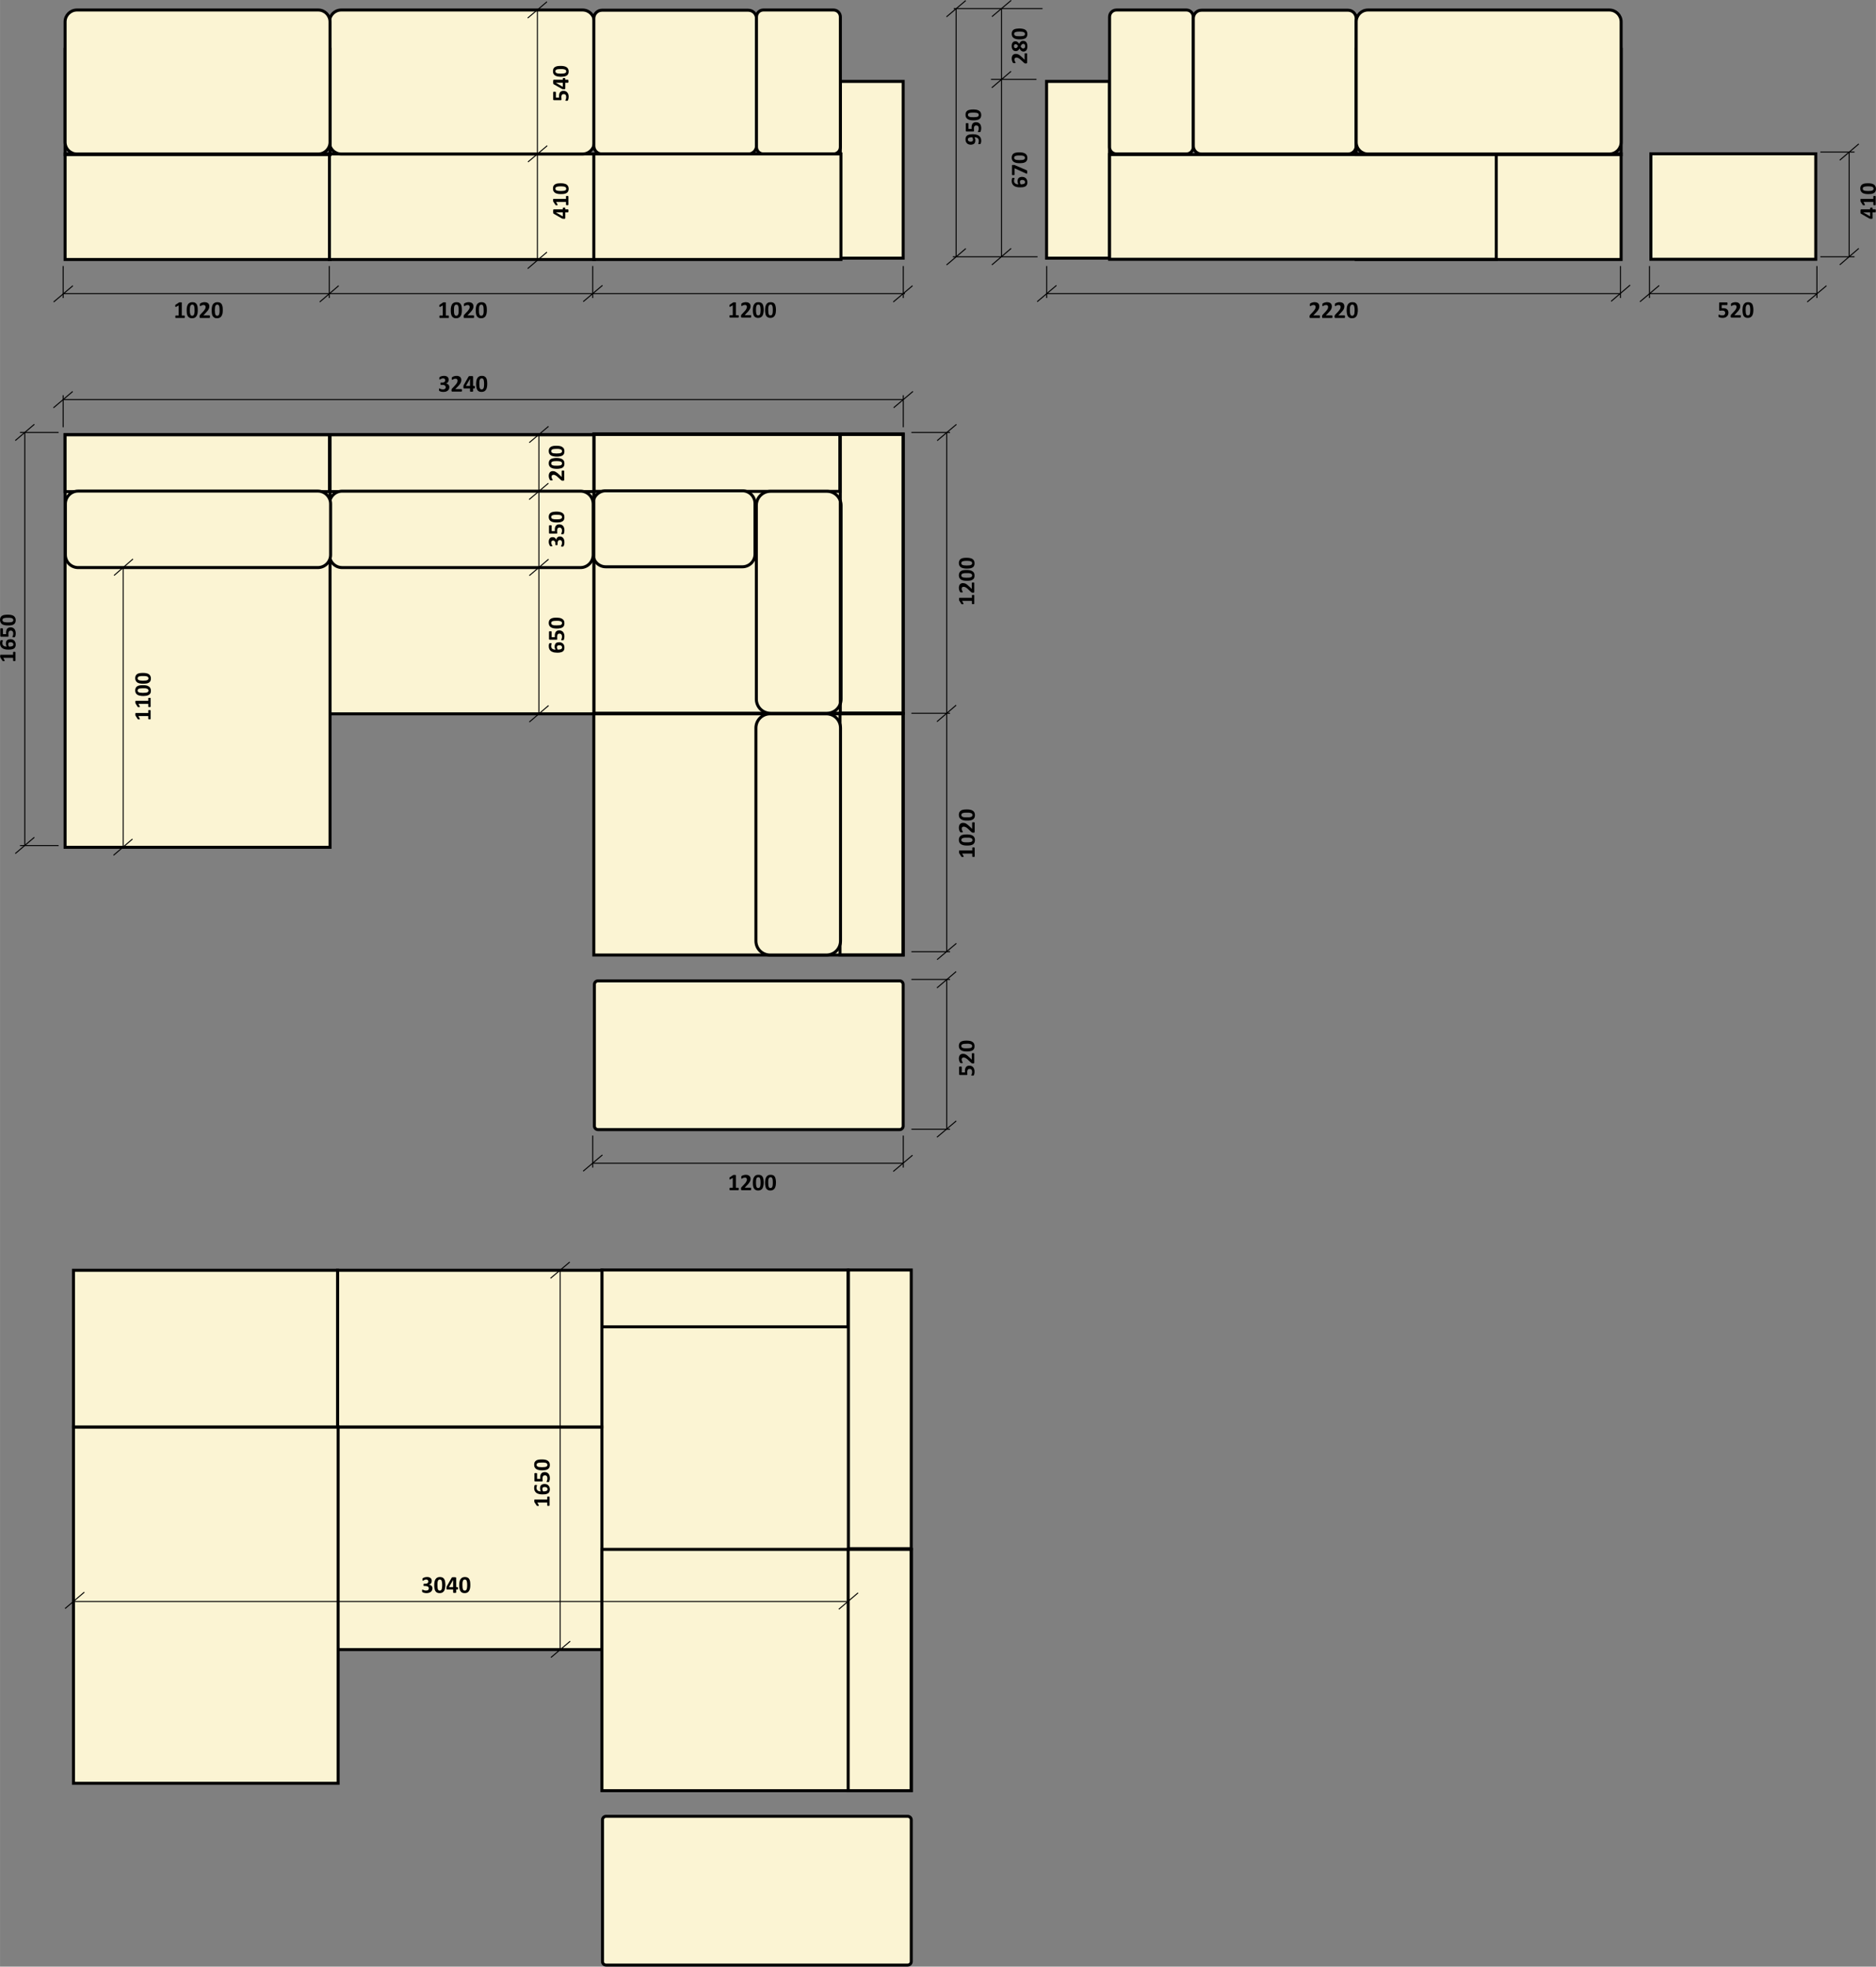 <?xml version="1.0" encoding="UTF-8"?> <svg xmlns="http://www.w3.org/2000/svg" xmlns:xlink="http://www.w3.org/1999/xlink" xml:space="preserve" width="264.844mm" height="277.612mm" version="1.1" style="shape-rendering:geometricPrecision; text-rendering:geometricPrecision; image-rendering:optimizeQuality; fill-rule:evenodd; clip-rule:evenodd" viewBox="0 0 26411 27685"><rect x="0" y="0" width="26411" height="27685" fill="#808080" stroke="none"/> <defs> <style type="text/css"> .str1 {stroke:black;stroke-width:14.071} .str0 {stroke:black;stroke-width:42.213} .fil4 {fill:none} .fil1 {fill:none;fill-rule:nonzero} .fil3 {fill:#FBF4D3} .fil5 {fill:black} .fil2 {fill:white} .fil7 {fill:black;fill-rule:nonzero} .fil6 {fill:black;fill-rule:nonzero} .fil0 {fill:#FBF4D3;fill-rule:nonzero} </style> </defs> <g id="Слой_x0020_1">  <polygon class="fil0 str0" points="8360,10040 12716,10040 12716,6108 8360,6108 "></polygon> <polygon class="fil0 str0" points="8360,6917 11824,6917 11824,6117 8360,6117 "></polygon> <path class="fil0 str0" d="M8349 7087c0,-98 81,-178 179,-178l1923 0c99,0 178,80 178,178l0 714c0,98 -79,178 -178,178l-1923 0c-98,0 -179,-80 -179,-178l0 -714z"></path> <path class="fil0 str0" d="M11642 6916c110,0 199,89 199,199l0 2727c0,110 -89,199 -199,199l-795 0c-110,0 -199,-89 -199,-199l0 -2727c0,-110 89,-199 199,-199l795 0z"></path> <polygon class="fil1 str0" points="11830,10040 12715,10040 12715,6117 11830,6117 "></polygon> <polygon class="fil0 str0" points="4638,10049 8360,10049 8360,6117 4638,6117 "></polygon> <polygon class="fil0 str0" points="4638,6920 8360,6920 8360,6121 4638,6121 "></polygon> <path class="fil0 str0" d="M4638 7094c0,-100 80,-180 179,-180l3355 0c99,0 179,80 179,180l0 716c0,99 -80,180 -179,180l-3355 0c-99,0 -179,-81 -179,-180l0 -716z"></path> <polygon class="fil0 str0" points="8360,13444 12717,13444 12717,10049 8360,10049 "></polygon> <polygon class="fil0 str0" points="11826,13442 12712,13442 12712,10049 11826,10049 "></polygon> <path class="fil0 str0" d="M11635 10049c110,0 198,89 198,199l0 2998c0,110 -88,198 -198,198l-795 0c-109,0 -198,-88 -198,-198l0 -2998c0,-110 89,-199 198,-199l795 0z"></path> <polygon class="fil0 str0" points="916,11928 4646,11928 4646,6117 916,6117 "></polygon> <polygon class="fil0 str0" points="916,6921 4638,6921 4638,6121 916,6121 "></polygon> <path class="fil0 str0" d="M920 7093c0,-99 80,-180 180,-180l3374 0c99,0 180,81 180,180l0 718c0,99 -81,179 -180,179l-3374 0c-100,0 -180,-80 -180,-179l0 -718z"></path> <path class="fil0 str0" d="M8419 15902c-28,0 -51,-23 -51,-50l0 -1994c0,-28 23,-50 51,-50l4246 0c27,0 50,22 50,50l0 1994c0,27 -23,50 -50,50l-4246 0z"></path> <polygon class="fil0 str0" points="916,3653 4646,3653 4646,2167 916,2167 "></polygon> <polygon class="fil0 str0" points="4638,3653 8368,3653 8368,2167 4638,2167 "></polygon> <path class="fil0 str0" d="M4638 307c0,-92 74,-166 166,-166l3398 0c91,0 166,74 166,166l0 1695c0,92 -75,166 -166,166l-3398 0c-92,0 -166,-74 -166,-166l0 -1695z"></path> <path class="fil0 str0" d="M8360 259c0,-63 51,-115 114,-115l2061 0c63,0 115,52 115,115l0 1795c0,63 -52,114 -115,114l-2061 0c-63,0 -114,-51 -114,-114l0 -1795z"></path> <polygon class="fil0 str0" points="11830,3634 12715,3634 12715,1146 11830,1146 "></polygon> <path class="fil0 str0" d="M10650 238c0,-54 43,-97 97,-97l987 0c54,0 97,43 97,97l0 1832c0,54 -43,97 -97,97l-987 0c-54,0 -97,-43 -97,-97l0 -1832z"></path> <polygon class="fil0 str0" points="14734,3634 15620,3634 15620,1146 14734,1146 "></polygon> <path class="fil0 str0" d="M15621 238c0,-54 43,-97 97,-97l985 0c53,0 96,43 96,97l0 1833c0,53 -43,96 -96,96l-985 0c-54,0 -97,-43 -97,-96l0 -1833z"></path> <path class="fil0 str0" d="M16800 259c0,-63 51,-115 114,-115l2065 0c63,0 114,52 114,115l0 1795c0,63 -51,114 -114,114l-2065 0c-63,0 -114,-51 -114,-114l0 -1795z"></path> <polygon class="fil0 str0" points="19093,3653 22823,3653 22823,2167 19093,2167 "></polygon> <polygon class="fil2" points="15621,3650 21065,3650 21065,2176 15621,2176 "></polygon> <polygon class="fil3 str0" points="15621,3650 21065,3650 21065,2176 15621,2176 "></polygon> <polygon class="fil2" points="23242,3650 25563,3650 25563,2165 23242,2165 "></polygon> <polygon class="fil3 str0" points="23242,3650 25563,3650 25563,2165 23242,2165 "></polygon> <polygon class="fil4 str0" points="19093,2177 22823,2177 22823,694 19093,694 "></polygon> <path class="fil2" d="M19093 307c0,-92 74,-166 166,-166l3398 0c91,0 166,74 166,166l0 1695c0,92 -75,166 -166,166l-3398 0c-92,0 -166,-74 -166,-166l0 -1695z"></path> <path class="fil3 str0" d="M19093 307c0,-92 74,-166 166,-166l3398 0c91,0 166,74 166,166l0 1695c0,92 -75,166 -166,166l-3398 0c-92,0 -166,-74 -166,-166l0 -1695z"></path> <polygon class="fil4 str0" points="916,2177 4646,2177 4646,694 916,694 "></polygon> <path class="fil2" d="M916 307c0,-92 75,-166 166,-166l3398 0c91,0 166,74 166,166l0 1695c0,92 -75,166 -166,166l-3398 0c-91,0 -166,-74 -166,-166l0 -1695z"></path> <path class="fil3 str0" d="M916 307c0,-92 75,-166 166,-166l3398 0c91,0 166,74 166,166l0 1695c0,92 -75,166 -166,166l-3398 0c-91,0 -166,-74 -166,-166l0 -1695z"></path> <line class="fil4 str1" x1="4635" y1="3745" x2="4635" y2="4195"></line> <line class="fil4 str1" x1="8344" y1="3745" x2="8344" y2="4195"></line> <line class="fil4 str1" x1="893" y1="4134" x2="12740" y2="4134"></line> <line class="fil4 str1" x1="8482" y1="4017" x2="8211" y2="4246"></line> <line class="fil4 str1" x1="12716" y1="3745" x2="12716" y2="4195"></line> <line class="fil4 str1" x1="889" y1="3745" x2="889" y2="4195"></line> <line class="fil4 str1" x1="12847" y1="4022" x2="12576" y2="4251"></line> <line class="fil4 str1" x1="4768" y1="4022" x2="4501" y2="4251"></line> <line class="fil4 str1" x1="1026" y1="4022" x2="755" y2="4251"></line> <path class="fil5" d="M10401 4454c0,3 0,6 -1,8 0,2 0,4 -1,5 -1,2 -1,2 -2,3 -1,1 -2,1 -3,1l-117 0c-1,0 -2,0 -3,-1 -1,-1 -1,-1 -2,-3 -1,-1 -1,-3 -1,-5 -1,-2 -1,-5 -1,-8 0,-3 0,-6 1,-8 0,-2 0,-4 1,-5 0,-1 1,-2 2,-3 1,0 2,-1 3,-1l39 0 0 -139 -34 19c-3,2 -5,2 -6,3 -2,0 -3,0 -4,-1 -1,-1 -2,-3 -2,-5 0,-2 0,-6 0,-10 0,-3 0,-5 0,-6 0,-2 0,-4 1,-5 0,-1 1,-2 1,-3 1,-1 2,-1 4,-2l45 -30c1,0 2,-1 3,-1 0,0 1,0 3,-1 1,0 3,0 5,0 2,0 5,0 8,0 4,0 8,0 10,0 3,0 5,1 6,1 2,0 2,1 3,2 0,0 1,1 1,2l0 176 34 0c1,0 2,1 3,1 1,1 2,2 2,3 1,1 1,3 2,5 0,2 0,5 0,8zm174 -1c0,3 0,6 0,8 -1,3 -1,4 -2,6 0,1 -1,2 -2,3 -1,1 -2,1 -3,1l-122 0c-3,0 -5,0 -7,-1 -1,0 -3,-1 -4,-2 -1,-2 -2,-4 -2,-6 -1,-2 -1,-5 -1,-9 0,-4 0,-7 0,-10 1,-2 1,-5 2,-7 1,-2 2,-4 4,-6 1,-1 3,-4 5,-6l37 -39c7,-8 13,-15 18,-21 4,-7 8,-13 10,-18 3,-5 5,-10 6,-14 0,-5 1,-9 1,-13 0,-3 -1,-7 -2,-10 -1,-3 -3,-6 -5,-9 -2,-2 -5,-4 -8,-5 -4,-2 -8,-2 -12,-2 -7,0 -13,1 -18,2 -5,2 -9,4 -13,6 -4,2 -7,4 -9,5 -3,2 -5,3 -6,3 -1,0 -2,0 -3,-1 -1,-1 -1,-2 -2,-3 0,-2 0,-4 -1,-7 0,-2 0,-5 0,-9 0,-3 0,-5 0,-6 0,-2 1,-4 1,-5 0,-1 1,-2 1,-3 1,-1 2,-2 3,-4 1,-1 4,-3 8,-5 3,-2 8,-4 13,-6 6,-1 12,-3 18,-4 7,-2 13,-2 20,-2 11,0 21,1 30,4 8,3 15,7 20,12 6,5 10,10 12,17 3,7 5,15 5,23 0,6 -1,13 -2,20 -2,7 -5,14 -9,22 -4,7 -10,16 -17,25 -8,10 -18,21 -31,33l-24 26 84 0c1,0 2,0 3,1 1,0 1,1 2,3 1,1 1,3 2,5 0,2 0,5 0,8zm177 -90c0,17 -2,33 -5,46 -2,14 -7,26 -13,36 -6,9 -14,17 -24,22 -10,5 -22,8 -37,8 -14,0 -26,-3 -36,-8 -10,-5 -17,-12 -23,-21 -5,-10 -9,-21 -12,-35 -2,-14 -3,-29 -3,-46 0,-17 1,-32 4,-46 3,-14 8,-26 14,-35 6,-10 14,-17 24,-23 10,-5 22,-7 36,-7 15,0 27,2 37,7 9,5 17,12 23,22 5,9 9,21 11,34 2,14 4,29 4,46zm-44 2c0,-10 0,-19 -1,-26 -1,-8 -1,-15 -3,-21 -1,-5 -2,-10 -4,-14 -1,-4 -4,-7 -6,-10 -2,-2 -5,-4 -8,-5 -3,-1 -7,-1 -10,-1 -7,0 -12,1 -17,5 -4,3 -7,7 -10,14 -2,6 -4,14 -5,23 -1,9 -1,20 -1,33 0,15 0,28 2,37 1,10 3,18 5,24 3,6 6,10 10,13 4,2 9,3 15,3 4,0 8,-1 11,-2 4,-1 6,-3 9,-6 2,-3 4,-6 6,-10 2,-5 3,-10 4,-15 1,-6 2,-12 2,-19 1,-7 1,-14 1,-23zm216 -2c0,17 -2,33 -4,46 -3,14 -8,26 -14,36 -6,9 -14,17 -24,22 -10,5 -22,8 -37,8 -14,0 -26,-3 -36,-8 -9,-5 -17,-12 -23,-21 -5,-10 -9,-21 -11,-35 -3,-14 -4,-29 -4,-46 0,-17 2,-32 4,-46 3,-14 8,-26 14,-35 6,-10 14,-17 24,-23 10,-5 22,-7 37,-7 14,0 26,2 36,7 10,5 17,12 23,22 5,9 9,21 11,34 3,14 4,29 4,46zm-44 2c0,-10 0,-19 -1,-26 0,-8 -1,-15 -2,-21 -1,-5 -3,-10 -5,-14 -1,-4 -3,-7 -6,-10 -2,-2 -5,-4 -8,-5 -3,-1 -7,-1 -10,-1 -7,0 -12,1 -16,5 -5,3 -8,7 -10,14 -3,6 -5,14 -6,23 -1,9 -1,20 -1,33 0,15 1,28 2,37 1,10 3,18 5,24 3,6 6,10 10,13 4,2 9,3 15,3 4,0 8,-1 11,-2 4,-1 7,-3 9,-6 3,-3 5,-6 6,-10 2,-5 3,-10 4,-15 1,-6 2,-12 2,-19 1,-7 1,-14 1,-23z"></path> <line class="fil4 str1" x1="14735" y1="3745" x2="14735" y2="4195"></line> <line class="fil4 str1" x1="14737" y1="4134" x2="22815" y2="4134"></line> <line class="fil4 str1" x1="14873" y1="4018" x2="14602" y2="4247"></line> <line class="fil4 str1" x1="22950" y1="4013" x2="22682" y2="4242"></line> <line class="fil4 str1" x1="23359" y1="4019" x2="23088" y2="4248"></line> <line class="fil4 str1" x1="25714" y1="4022" x2="25443" y2="4251"></line> <line class="fil4 str1" x1="23223" y1="3745" x2="23223" y2="4195"></line> <line class="fil4 str1" x1="25580" y1="3745" x2="25580" y2="4195"></line> <line class="fil4 str1" x1="23221" y1="4134" x2="25581" y2="4134"></line> <path class="fil5" d="M24334 4402c0,11 -2,21 -6,30 -4,10 -10,17 -17,23 -7,7 -16,11 -26,15 -11,3 -22,5 -35,5 -6,0 -12,-1 -18,-2 -6,0 -12,-1 -16,-3 -5,-1 -9,-2 -12,-4 -3,-1 -5,-2 -6,-3 -1,-1 -2,-1 -2,-2 0,-1 -1,-3 -1,-4 0,-1 0,-3 -1,-5 0,-2 0,-5 0,-8 0,-3 0,-5 1,-7 0,-3 0,-4 1,-6 0,-1 1,-2 1,-2 1,-1 2,-1 3,-1 1,0 2,0 5,2 2,1 5,2 9,4 3,1 8,3 13,4 5,1 12,2 19,2 6,0 12,-1 17,-2 6,-1 10,-3 14,-6 3,-3 6,-7 8,-11 2,-5 3,-10 3,-16 0,-5 -1,-10 -2,-14 -2,-4 -5,-8 -8,-11 -4,-3 -8,-5 -14,-6 -5,-2 -12,-2 -20,-2 -7,0 -12,0 -18,1 -5,0 -10,1 -14,1 -4,0 -6,-1 -7,-3 -2,-1 -2,-4 -2,-9l0 -92c0,-5 0,-8 2,-10 2,-2 5,-3 8,-3l101 0c1,0 2,1 3,1 1,1 2,2 2,4 1,1 2,3 2,5 0,3 0,5 0,9 0,6 0,11 -2,14 -1,3 -2,5 -5,5l-75 0 0 45c3,0 7,-1 11,-1 4,0 8,0 12,0 12,0 22,2 31,4 9,3 16,7 22,12 6,5 11,12 14,20 3,7 5,16 5,27zm174 51c0,3 0,6 0,8 0,3 -1,4 -1,6 -1,1 -2,2 -3,3 0,1 -1,1 -3,1l-122 0c-3,0 -5,0 -6,-1 -2,0 -4,-1 -5,-2 -1,-2 -2,-4 -2,-6 -1,-2 -1,-5 -1,-9 0,-4 0,-7 1,-10 0,-2 1,-5 1,-7 1,-2 2,-4 4,-6 1,-1 3,-4 5,-6l37 -39c7,-8 13,-15 18,-21 4,-7 8,-13 10,-18 3,-5 5,-10 6,-14 1,-5 1,-9 1,-13 0,-3 -1,-7 -2,-10 -1,-3 -3,-6 -5,-9 -2,-2 -5,-4 -8,-5 -4,-2 -8,-2 -12,-2 -7,0 -13,1 -18,2 -5,2 -9,4 -13,6 -4,2 -7,4 -9,5 -3,2 -5,3 -6,3 -1,0 -2,0 -3,-1 0,-1 -1,-2 -1,-3 -1,-2 -1,-4 -2,-7 0,-2 0,-5 0,-9 0,-3 0,-5 0,-6 0,-2 1,-4 1,-5 0,-1 1,-2 1,-3 1,-1 2,-2 3,-4 2,-1 4,-3 8,-5 4,-2 8,-4 13,-6 6,-1 12,-3 18,-4 7,-2 14,-2 21,-2 11,0 20,1 29,4 8,3 15,7 20,12 6,5 10,10 13,17 2,7 4,15 4,23 0,6 -1,13 -2,20 -2,7 -4,14 -9,22 -4,7 -10,16 -17,25 -8,10 -18,21 -30,33l-25 26 84 0c1,0 2,0 3,1 1,0 2,1 2,3 1,1 1,3 2,5 0,2 0,5 0,8zm177 -90c0,17 -2,33 -4,46 -3,14 -8,26 -14,36 -6,9 -14,17 -24,22 -10,5 -22,8 -37,8 -14,0 -26,-3 -36,-8 -9,-5 -17,-12 -23,-21 -5,-10 -9,-21 -11,-35 -3,-14 -4,-29 -4,-46 0,-17 2,-32 4,-46 3,-14 8,-26 14,-35 6,-10 14,-17 24,-23 10,-5 22,-7 37,-7 14,0 26,2 36,7 10,5 17,12 23,22 5,9 9,21 11,34 3,14 4,29 4,46zm-44 2c0,-10 0,-19 -1,-26 0,-8 -1,-15 -2,-21 -2,-5 -3,-10 -5,-14 -1,-4 -3,-7 -6,-10 -2,-2 -5,-4 -8,-5 -3,-1 -7,-1 -10,-1 -7,0 -12,1 -16,5 -5,3 -8,7 -10,14 -3,6 -5,14 -6,23 -1,9 -1,20 -1,33 0,15 1,28 2,37 1,10 3,18 5,24 3,6 6,10 10,13 4,2 9,3 15,3 4,0 8,-1 11,-2 4,-1 7,-3 9,-6 3,-3 5,-6 6,-10 2,-5 3,-10 4,-15 1,-6 2,-12 2,-19 1,-7 1,-14 1,-23z"></path> <line class="fil4 str1" x1="13414" y1="3615" x2="14607" y2="3615"></line> <line class="fil4 str1" x1="13427" y1="121" x2="14677" y2="121"></line> <line class="fil4 str1" x1="14099" y1="3616" x2="14099" y2="121"></line> <path class="fil5" d="M14389 2490c11,0 21,2 30,5 9,4 17,8 24,15 6,6 11,14 15,23 4,10 6,20 6,33 0,10 -1,18 -3,26 -3,7 -6,13 -10,19 -4,5 -9,10 -16,13 -6,3 -12,6 -20,8 -8,2 -16,4 -25,4 -9,1 -18,1 -28,1 -8,0 -17,0 -26,-1 -9,-1 -18,-2 -27,-5 -9,-2 -17,-5 -25,-10 -8,-4 -15,-9 -21,-16 -6,-7 -11,-15 -15,-25 -3,-9 -5,-21 -5,-34 0,-4 0,-8 1,-13 0,-4 1,-8 2,-11 1,-4 1,-7 2,-10 1,-2 2,-4 3,-5 1,0 2,-1 2,-1 1,-1 2,-1 3,-2 1,0 3,0 4,0 2,0 4,0 6,0 3,0 6,0 8,0 3,0 4,0 6,1 1,0 2,1 2,2 1,0 1,1 1,2 0,2 0,3 -1,6 -1,2 -2,4 -2,7 -1,3 -2,7 -3,11 0,4 -1,8 -1,14 0,8 2,16 5,22 4,6 8,11 14,15 5,4 12,7 19,9 8,1 16,2 24,2 -1,-2 -3,-5 -4,-8 -2,-3 -3,-6 -4,-10 -2,-4 -2,-8 -3,-12 -1,-4 -1,-9 -1,-14 0,-11 1,-20 4,-28 3,-7 7,-14 13,-18 5,-5 12,-9 20,-11 8,-3 16,-4 26,-4zm4 43c-6,0 -10,0 -15,1 -4,1 -7,3 -10,5 -3,2 -6,5 -7,9 -1,4 -2,8 -2,13 0,3 0,6 1,9 0,3 1,6 2,9 1,3 2,5 3,8 2,3 3,5 5,8 12,0 21,-1 29,-2 8,-2 14,-4 19,-6 5,-3 8,-6 10,-10 2,-4 3,-8 3,-14 0,-5 -1,-9 -3,-13 -2,-4 -5,-7 -8,-9 -3,-3 -7,-5 -12,-6 -5,-1 -10,-2 -15,-2zm-128 -211c3,0 6,0 8,0 3,0 5,0 7,1 2,0 4,1 6,1 2,1 4,2 6,3l162 70c2,1 3,1 4,3 1,1 1,2 2,4 0,2 1,4 1,7 0,3 0,7 0,11 0,6 0,10 0,14 -1,3 -1,6 -2,7 -1,2 -2,3 -3,3 -2,0 -3,0 -5,-1l-167 -76 0 90c0,2 -1,4 -4,5 -3,1 -8,2 -15,2 -3,0 -6,0 -8,-1 -2,0 -4,-1 -6,-1 -1,-1 -3,-1 -3,-2 -1,-1 -1,-2 -1,-3l0 -127c0,-2 0,-4 0,-5 1,-1 2,-2 3,-3 1,-1 3,-1 6,-2 2,0 5,0 9,0zm88 -177c17,0 32,1 46,4 14,3 25,7 35,14 10,6 17,14 22,24 5,10 8,22 8,36 0,15 -3,27 -8,37 -5,9 -12,17 -21,22 -10,6 -21,10 -35,12 -13,2 -29,3 -46,3 -17,0 -32,-1 -46,-4 -14,-3 -25,-7 -35,-13 -10,-6 -17,-15 -22,-24 -5,-10 -8,-23 -8,-37 0,-14 3,-27 8,-36 5,-10 12,-17 21,-23 10,-6 21,-10 35,-12 13,-2 29,-3 46,-3zm2 44c-10,0 -19,0 -27,0 -8,1 -14,2 -20,3 -6,1 -11,3 -15,4 -4,2 -7,4 -9,7 -3,2 -4,5 -5,8 -1,3 -2,6 -2,10 0,6 2,12 5,16 3,4 8,8 14,10 6,3 14,4 24,5 9,1 20,2 32,2 15,0 28,-1 38,-2 10,-1 18,-3 24,-6 5,-2 10,-6 12,-10 2,-4 4,-9 4,-14 0,-5 -1,-8 -3,-12 -1,-3 -3,-6 -6,-8 -2,-3 -6,-5 -10,-7 -4,-1 -9,-3 -15,-4 -5,-1 -11,-1 -18,-2 -7,0 -15,0 -23,0z"></path> <line class="fil4 str1" x1="13461" y1="3615" x2="13461" y2="121"></line> <line class="fil4 str1" x1="13597" y1="3499" x2="13326" y2="3730"></line> <path class="fil5" d="M14443 750c3,0 5,0 8,1 2,0 4,0 5,1 2,0 3,1 3,2 1,1 1,2 1,3l0 123c0,2 0,4 0,6 -1,2 -2,3 -3,4 -1,1 -3,2 -6,2 -2,1 -5,1 -9,1 -4,0 -7,0 -9,0 -3,-1 -5,-1 -7,-2 -2,-1 -4,-2 -6,-3 -2,-2 -4,-4 -6,-6l-40 -37c-8,-7 -15,-13 -21,-18 -6,-4 -12,-8 -17,-10 -6,-3 -10,-4 -15,-5 -4,-1 -8,-2 -12,-2 -4,0 -7,1 -11,2 -3,1 -6,3 -8,5 -3,2 -4,5 -6,9 -1,3 -2,7 -2,12 0,6 1,12 3,17 1,5 3,9 5,13 2,4 4,7 6,10 1,2 2,4 2,6 0,0 0,1 -1,2 0,1 -1,1 -3,2 -2,0 -4,1 -6,1 -3,0 -6,0 -10,0 -2,0 -4,0 -6,0 -2,0 -3,0 -5,-1 -1,0 -2,0 -3,-1 -1,-1 -2,-2 -3,-3 -2,-1 -3,-4 -5,-7 -2,-4 -4,-9 -6,-14 -2,-5 -4,-11 -5,-18 -1,-6 -2,-13 -2,-20 0,-11 1,-21 4,-29 3,-9 7,-16 12,-21 5,-5 11,-10 18,-12 7,-3 14,-4 22,-4 7,0 14,0 20,2 7,1 14,4 22,8 8,4 16,10 26,18 9,7 20,17 33,30l25 25 0 -84c0,-2 0,-3 1,-4 1,0 2,-1 3,-2 1,-1 3,-1 6,-1 2,-1 4,-1 8,-1zm-40 -175c10,0 18,1 26,5 7,3 14,8 19,14 5,7 9,15 12,25 3,9 4,21 4,33 0,12 -1,23 -4,32 -2,9 -6,17 -10,23 -5,6 -11,11 -18,14 -6,3 -14,5 -23,5 -6,0 -12,-1 -17,-3 -6,-2 -11,-5 -15,-8 -5,-4 -9,-8 -13,-14 -4,-5 -8,-11 -11,-18 -4,6 -7,11 -10,15 -4,5 -8,8 -12,12 -4,3 -9,5 -14,7 -5,2 -11,2 -17,2 -8,0 -16,-1 -23,-4 -7,-3 -13,-8 -18,-14 -5,-6 -9,-13 -12,-22 -3,-9 -4,-20 -4,-31 0,-12 1,-22 4,-31 2,-8 6,-15 11,-20 4,-6 10,-10 16,-12 7,-3 14,-4 21,-4 6,0 11,1 16,2 4,2 9,4 13,7 5,4 9,7 13,12 4,4 7,9 11,15 3,-7 7,-13 11,-18 4,-5 8,-10 13,-13 4,-4 9,-7 14,-9 5,-1 11,-2 17,-2zm-104 47c-3,0 -7,1 -10,2 -3,1 -6,3 -8,5 -2,3 -4,6 -5,9 -1,3 -1,8 -1,12 0,10 2,16 6,21 4,4 10,7 18,7 3,0 6,-1 9,-2 3,-1 6,-3 9,-5 2,-3 5,-6 7,-10 3,-4 6,-8 9,-13 -5,-9 -10,-15 -16,-19 -5,-4 -11,-7 -18,-7zm107 -5c-4,0 -8,1 -11,3 -4,1 -7,3 -10,6 -3,3 -6,7 -8,11 -3,4 -6,9 -9,15 3,5 6,10 9,14 2,3 5,7 8,9 3,3 6,5 10,6 3,1 7,2 11,2 8,0 15,-3 19,-9 5,-5 7,-13 7,-24 0,-11 -2,-19 -7,-25 -5,-5 -11,-8 -19,-8zm-53 -216c17,0 32,2 46,5 14,2 25,7 35,13 10,6 17,14 22,24 5,10 8,22 8,37 0,14 -3,26 -8,36 -5,10 -12,17 -21,23 -10,5 -21,9 -35,12 -13,2 -29,3 -46,3 -17,0 -32,-1 -46,-4 -14,-3 -25,-8 -35,-14 -10,-6 -17,-14 -22,-24 -5,-10 -8,-22 -8,-36 0,-15 3,-27 8,-37 5,-9 12,-17 21,-23 10,-5 21,-9 35,-11 13,-2 29,-4 46,-4zm2 44c-10,0 -19,0 -27,1 -8,1 -14,1 -20,3 -6,1 -11,2 -15,4 -4,2 -7,4 -9,6 -3,2 -4,5 -5,8 -1,3 -2,7 -2,10 0,7 2,12 5,17 3,4 8,7 14,10 6,2 14,4 24,5 9,1 20,1 32,1 15,0 28,0 38,-2 10,-1 18,-3 24,-5 5,-3 10,-6 12,-10 2,-4 4,-9 4,-15 0,-4 -1,-8 -3,-11 -1,-4 -3,-6 -6,-9 -2,-2 -6,-4 -10,-6 -4,-2 -9,-3 -15,-4 -5,-1 -11,-2 -18,-2 -7,-1 -15,-1 -23,-1z"></path> <path class="fil5" d="M13694 1889c8,0 17,1 27,2 9,1 18,2 27,5 9,2 17,6 25,10 8,4 15,10 21,17 6,7 11,15 15,25 3,10 5,21 5,35 0,5 0,9 -1,14 -1,5 -2,9 -3,13 -1,4 -2,7 -3,9 -1,3 -2,5 -3,6 -1,2 -3,2 -5,3 -2,1 -5,1 -9,1 -4,0 -7,0 -9,0 -2,-1 -4,-1 -5,-1 -1,-1 -2,-2 -3,-2 0,-1 0,-2 0,-3 0,-1 0,-3 1,-5 1,-3 2,-6 3,-9 1,-4 1,-8 2,-12 1,-4 1,-9 1,-15 0,-9 -1,-17 -5,-23 -3,-6 -7,-12 -13,-16 -6,-4 -12,-6 -19,-8 -8,-2 -15,-3 -24,-4 4,6 6,12 9,19 2,7 3,15 3,24 0,12 -1,21 -4,29 -3,8 -7,15 -13,20 -6,4 -12,8 -21,10 -8,3 -17,4 -27,4 -10,0 -20,-2 -29,-5 -9,-3 -17,-8 -23,-14 -7,-7 -12,-14 -16,-24 -3,-9 -5,-20 -5,-32 0,-10 1,-19 3,-26 3,-8 6,-14 10,-19 5,-6 10,-10 16,-14 6,-3 13,-6 20,-8 8,-2 16,-3 24,-4 9,-1 18,-2 28,-2zm-6 43c-12,0 -22,1 -30,2 -8,2 -14,4 -19,6 -5,3 -8,6 -10,10 -2,4 -3,9 -3,14 0,5 1,10 3,14 2,3 4,6 8,9 3,2 7,4 11,5 5,2 10,2 15,2 6,0 11,0 16,-1 4,-1 8,-3 11,-5 3,-3 5,-6 6,-9 2,-4 2,-8 2,-13 0,-7 -1,-13 -3,-18 -2,-6 -4,-11 -7,-16zm53 -212c11,0 22,2 31,6 9,4 16,9 23,17 6,7 11,16 14,26 3,10 5,22 5,34 0,7 -1,13 -1,19 -1,6 -2,11 -4,16 -1,5 -2,9 -3,12 -2,3 -3,5 -3,6 -1,1 -2,1 -3,2 -1,0 -2,1 -4,1 -1,0 -3,0 -5,0 -2,1 -4,1 -7,1 -3,0 -6,-1 -8,-1 -2,0 -4,0 -5,-1 -2,0 -3,-1 -3,-2 -1,0 -1,-1 -1,-2 0,-1 1,-3 2,-5 1,-2 3,-5 4,-9 2,-3 3,-8 4,-13 2,-6 2,-12 2,-19 0,-7 0,-12 -2,-18 -1,-5 -3,-9 -6,-13 -3,-4 -7,-6 -11,-8 -4,-2 -10,-3 -16,-3 -5,0 -10,1 -14,2 -4,2 -8,4 -10,8 -3,3 -5,8 -7,14 -1,5 -2,12 -2,20 0,6 0,12 1,17 1,6 1,11 1,15 0,3 -1,6 -2,7 -2,1 -5,2 -9,2l-93 0c-4,0 -8,-1 -9,-2 -2,-2 -3,-5 -3,-9l0 -101c0,-1 0,-2 1,-2 0,-1 1,-2 3,-3 1,0 3,-1 5,-1 3,0 6,0 9,0 7,0 11,0 14,1 3,1 5,3 5,5l0 76 45 0c0,-4 0,-7 0,-11 0,-4 -1,-8 -1,-12 0,-12 2,-22 5,-31 2,-9 6,-16 11,-23 6,-6 12,-10 20,-13 8,-4 17,-5 27,-5zm-38 -179c17,0 32,2 46,4 13,3 25,8 35,14 10,6 17,14 22,24 5,10 8,22 8,37 0,14 -3,26 -8,36 -5,9 -12,17 -21,23 -10,5 -21,9 -35,11 -13,3 -29,4 -46,4 -17,0 -32,-2 -46,-4 -14,-3 -25,-8 -35,-14 -10,-6 -17,-14 -22,-24 -6,-10 -8,-22 -8,-37 0,-14 2,-26 7,-36 5,-10 13,-17 22,-23 9,-5 21,-9 34,-11 14,-3 29,-4 47,-4zm2 44c-10,0 -19,0 -27,1 -8,0 -15,1 -20,2 -6,2 -11,3 -15,5 -4,1 -7,3 -9,6 -3,2 -4,5 -5,8 -1,3 -2,7 -2,10 0,7 2,12 5,16 3,5 8,8 14,10 6,3 14,5 23,6 10,1 21,1 33,1 15,0 28,0 38,-2 10,-1 18,-3 23,-5 6,-3 10,-6 13,-10 2,-4 3,-9 3,-15 0,-4 0,-8 -2,-11 -1,-4 -3,-7 -6,-9 -3,-3 -6,-5 -10,-6 -4,-2 -9,-3 -15,-4 -5,-1 -11,-2 -18,-2 -7,-1 -15,-1 -23,-1z"></path> <line class="fil4 str1" x1="13951" y1="1117" x2="14592" y2="1117"></line> <line class="fil4 str1" x1="13596" y1="8" x2="13325" y2="237"></line> <line class="fil4 str1" x1="14236" y1="5" x2="13965" y2="234"></line> <line class="fil4 str1" x1="14234" y1="1004" x2="13963" y2="1235"></line> <line class="fil4 str1" x1="14235" y1="3497" x2="13964" y2="3729"></line> <line class="fil4 str1" x1="7566" y1="3653" x2="7566" y2="142"></line> <path class="fil5" d="M7940 2922c6,0 10,0 13,2 3,1 5,2 5,4l0 19 38 0c1,0 2,1 3,1 1,1 2,2 2,4 1,1 1,4 1,6 1,3 1,6 1,10 0,4 0,8 -1,10 0,3 0,5 -1,7 0,1 -1,2 -2,3 -1,1 -2,1 -3,1l-38 0 0 82c0,1 -1,3 -1,4 0,1 -1,2 -3,3 -1,1 -3,1 -6,2 -2,0 -6,0 -10,0 -3,0 -6,0 -9,0 -3,0 -5,-1 -7,-1 -2,0 -4,-1 -6,-2 -2,0 -4,-1 -6,-2l-117 -67c-1,0 -2,-1 -2,-2 -1,-2 -2,-4 -2,-6 -1,-2 -1,-5 -1,-9 0,-3 -1,-8 -1,-13 0,-6 1,-10 1,-14 0,-4 1,-8 1,-10 1,-2 1,-4 2,-5 1,-1 2,-2 4,-2l128 0 0 -19c0,-1 1,-3 4,-4 3,-1 7,-2 13,-2zm-115 67l0 0 98 57 0 -57 -98 0zm160 -231c3,0 6,0 8,1 2,0 4,1 5,1 2,1 2,1 3,2 1,1 1,2 1,3l0 118c0,0 0,1 -1,2 -1,1 -1,2 -3,2 -1,1 -3,1 -5,2 -2,0 -5,0 -8,0 -3,0 -6,0 -8,0 -2,-1 -4,-1 -5,-2 -1,0 -2,-1 -3,-2 0,-1 -1,-1 -1,-2l0 -40 -139 0 19 34c2,3 2,5 3,6 0,2 0,3 -1,4 -1,1 -3,2 -5,2 -2,0 -6,1 -10,1 -3,0 -5,-1 -6,-1 -2,0 -4,0 -5,0 -1,-1 -2,-2 -3,-2 -1,-1 -1,-2 -2,-3l-30 -46c0,-1 -1,-1 -1,-2 0,-1 0,-2 -1,-4 0,-1 0,-3 0,-5 0,-2 0,-5 0,-8 0,-4 0,-8 0,-10 0,-3 1,-5 1,-6 0,-1 1,-2 2,-3 0,0 1,0 2,0l176 0 0 -35c0,-1 1,-2 1,-3 1,-1 2,-1 3,-2 1,-1 3,-1 5,-1 2,-1 5,-1 8,-1zm-91 -178c17,0 33,1 46,4 14,3 26,7 36,13 9,7 17,15 22,25 5,10 8,22 8,36 0,15 -3,27 -8,36 -5,10 -12,18 -22,23 -9,6 -20,10 -34,12 -14,2 -29,3 -46,3 -17,0 -32,-1 -46,-4 -14,-3 -26,-7 -35,-13 -10,-7 -17,-15 -23,-25 -5,-10 -7,-22 -7,-36 0,-15 2,-27 7,-36 5,-10 12,-18 22,-23 9,-6 21,-10 34,-12 14,-2 29,-3 46,-3zm2 43c-10,0 -19,1 -26,1 -8,1 -15,2 -21,3 -5,1 -10,2 -14,4 -4,2 -7,4 -10,6 -2,3 -4,6 -5,9 -1,3 -1,6 -1,10 0,6 1,12 5,16 3,4 7,7 14,10 6,2 14,4 23,5 9,1 20,2 33,2 15,0 28,-1 37,-2 10,-1 18,-3 24,-6 6,-2 10,-6 13,-10 2,-4 3,-9 3,-15 0,-4 -1,-8 -2,-11 -1,-3 -3,-6 -6,-9 -3,-2 -6,-4 -11,-6 -4,-1 -9,-3 -14,-4 -6,-1 -12,-2 -19,-2 -7,0 -14,-1 -23,-1z"></path> <path class="fil5" d="M7933 1279c11,0 21,2 30,6 10,4 17,9 23,17 7,7 11,16 15,26 3,10 5,22 5,34 0,7 -1,13 -2,19 0,6 -2,11 -3,16 -1,5 -2,9 -4,12 -1,3 -2,5 -3,6 -1,1 -1,1 -2,2 -1,0 -3,1 -4,1 -1,0 -3,0 -5,0 -2,1 -5,1 -8,1 -3,0 -5,-1 -7,-1 -3,0 -4,0 -6,-1 -1,0 -2,-1 -2,-2 -1,0 -1,-1 -1,-2 0,-1 0,-3 2,-5 1,-2 2,-5 4,-9 1,-3 3,-8 4,-13 1,-6 2,-12 2,-19 0,-7 -1,-12 -2,-18 -1,-5 -3,-9 -6,-13 -3,-4 -7,-6 -11,-8 -5,-2 -10,-3 -16,-3 -5,0 -10,1 -14,2 -4,2 -8,4 -11,8 -3,3 -5,8 -6,14 -2,5 -2,12 -2,20 0,6 0,12 1,17 0,6 1,11 1,15 0,3 -1,6 -3,7 -1,1 -4,2 -9,2l-92 0c-5,0 -8,-1 -10,-2 -2,-2 -3,-5 -3,-9l0 -101c0,-1 1,-2 1,-2 1,-1 2,-2 4,-3 1,0 3,-1 5,-1 3,0 5,0 9,0 6,0 11,0 14,1 3,1 5,3 5,5l0 76 45 0c0,-4 -1,-7 -1,-11 0,-4 0,-8 0,-12 0,-12 2,-22 4,-31 3,-9 7,-16 12,-23 5,-6 12,-10 20,-13 7,-4 16,-5 27,-5zm7 -181c6,0 10,1 13,2 3,1 5,2 5,4l0 19 38 0c1,0 2,1 3,1 1,1 2,2 2,4 1,1 1,4 1,6 1,3 1,6 1,10 0,4 0,8 -1,10 0,3 0,5 -1,7 0,1 -1,3 -2,3 -1,1 -2,1 -3,1l-38 0 0 82c0,1 -1,3 -1,4 0,1 -1,2 -3,3 -1,1 -3,1 -6,2 -2,0 -6,0 -10,0 -3,0 -6,0 -9,0 -3,0 -5,0 -7,-1 -2,0 -4,-1 -6,-1 -2,-1 -4,-2 -6,-3l-117 -66c-1,-1 -2,-2 -2,-3 -1,-2 -2,-3 -2,-6 -1,-2 -1,-5 -1,-9 0,-3 -1,-8 -1,-13 0,-6 1,-10 1,-14 0,-4 1,-7 1,-10 1,-2 1,-4 2,-5 1,-1 2,-2 4,-2l128 0 0 -19c0,-1 1,-3 4,-4 3,-1 7,-2 13,-2zm-115 67l0 0 98 57 0 -57 -98 0zm69 -237c17,0 33,1 46,4 14,3 26,7 36,14 9,6 17,14 22,24 5,10 8,22 8,36 0,15 -3,27 -8,37 -5,9 -12,17 -22,22 -9,6 -20,10 -34,12 -14,2 -29,4 -46,4 -17,0 -32,-2 -46,-5 -14,-2 -26,-7 -35,-13 -10,-6 -17,-14 -23,-24 -5,-10 -7,-22 -7,-37 0,-14 2,-26 7,-36 5,-10 12,-17 22,-23 9,-6 21,-9 34,-12 14,-2 29,-3 46,-3zm2 44c-10,0 -19,0 -26,1 -8,0 -15,1 -21,2 -5,1 -10,3 -14,4 -4,2 -7,4 -10,7 -2,2 -4,5 -5,8 -1,3 -1,6 -1,10 0,7 1,12 5,16 3,4 7,8 14,10 6,3 14,4 23,5 9,1 20,2 33,2 15,0 28,-1 37,-2 10,-1 18,-3 24,-6 6,-2 10,-5 13,-10 2,-4 3,-9 3,-14 0,-5 -1,-8 -2,-12 -1,-3 -3,-6 -6,-8 -3,-3 -6,-5 -11,-6 -4,-2 -9,-3 -14,-4 -6,-2 -12,-2 -19,-3 -7,0 -14,0 -23,0z"></path> <line class="fil4 str1" x1="7700" y1="3549" x2="7429" y2="3781"></line> <line class="fil4 str1" x1="7704" y1="2051" x2="7433" y2="2280"></line> <line class="fil4 str1" x1="7700" y1="25" x2="7429" y2="254"></line> <line class="fil4 str1" x1="25628" y1="3615" x2="26109" y2="3615"></line> <line class="fil4 str1" x1="25628" y1="2140" x2="26109" y2="2140"></line> <line class="fil4 str1" x1="26034" y1="3613" x2="26034" y2="2141"></line> <line class="fil4 str1" x1="26169" y1="3497" x2="25901" y2="3728"></line> <line class="fil4 str1" x1="26169" y1="2026" x2="25901" y2="2255"></line> <path class="fil5" d="M26346 2922c6,0 10,0 13,2 3,1 4,2 4,4l0 19 39 0c1,0 2,1 3,1 1,1 1,2 2,4 0,1 1,4 1,6 0,3 0,6 0,10 0,4 0,8 0,10 0,3 -1,5 -1,7 -1,1 -1,2 -2,3 -1,1 -2,1 -3,1l-39 0 0 82c0,1 0,3 0,4 -1,1 -2,2 -3,3 -1,1 -3,1 -6,2 -3,0 -6,0 -10,0 -4,0 -7,0 -9,0 -3,0 -5,-1 -7,-1 -2,0 -4,-1 -6,-2 -2,0 -4,-1 -6,-2l-117 -67c-1,0 -2,-1 -3,-2 0,-2 -1,-4 -2,-6 0,-2 0,-5 -1,-9 0,-3 0,-8 0,-13 0,-6 0,-10 0,-14 1,-4 1,-8 2,-10 0,-2 1,-4 2,-5 1,-1 2,-2 3,-2l129 0 0 -19c0,-1 1,-3 4,-4 2,-1 7,-2 13,-2zm-116 67l0 0 99 57 0 -57 -99 0zm161 -231c3,0 6,0 8,1 2,0 4,1 5,1 1,1 2,1 3,2 0,1 0,2 0,3l0 118c0,0 0,1 0,2 -1,1 -2,2 -3,2 -1,1 -3,1 -5,2 -2,0 -5,0 -8,0 -3,0 -6,0 -8,0 -2,-1 -4,-1 -5,-2 -2,0 -3,-1 -3,-2 -1,-1 -1,-1 -1,-2l0 -40 -139 0 19 34c1,3 2,5 2,6 1,2 0,3 -1,4 -1,1 -2,2 -5,2 -2,0 -5,1 -9,1 -3,0 -5,-1 -7,-1 -2,0 -3,0 -4,0 -1,-1 -2,-2 -3,-2 -1,-1 -2,-2 -3,-3l-29 -46c-1,-1 -1,-1 -1,-2 -1,-1 -1,-2 -1,-4 0,-1 0,-3 0,-5 0,-2 0,-5 0,-8 0,-4 0,-8 0,-10 0,-3 0,-5 1,-6 0,-1 1,-2 1,-3 1,0 2,0 3,0l176 0 0 -35c0,-1 0,-2 1,-3 0,-1 1,-1 3,-2 1,-1 3,-1 5,-1 2,-1 5,-1 8,-1zm-91 -178c17,0 32,1 46,4 14,3 26,7 35,13 10,7 17,15 22,25 6,10 8,22 8,36 0,15 -2,27 -7,36 -5,10 -12,18 -22,23 -9,6 -21,10 -34,12 -14,2 -29,3 -46,3 -17,0 -33,-1 -47,-4 -13,-3 -25,-7 -35,-13 -9,-7 -17,-15 -22,-25 -5,-10 -8,-22 -8,-36 0,-15 3,-27 8,-36 5,-10 12,-18 21,-23 10,-6 21,-10 35,-12 13,-2 29,-3 46,-3zm2 43c-10,0 -19,1 -27,1 -7,1 -14,2 -20,3 -6,1 -10,2 -14,4 -4,2 -8,4 -10,6 -2,3 -4,6 -5,9 -1,3 -1,6 -1,10 0,6 1,12 4,16 3,4 8,7 14,10 7,2 14,4 24,5 9,1 20,2 32,2 16,0 28,-1 38,-2 10,-1 18,-3 24,-6 6,-2 10,-6 12,-10 3,-4 4,-9 4,-15 0,-4 -1,-8 -2,-11 -2,-3 -4,-6 -6,-9 -3,-2 -7,-4 -11,-6 -4,-1 -9,-3 -14,-4 -6,-1 -12,-2 -19,-2 -7,0 -15,-1 -23,-1z"></path> <line class="fil4 str1" x1="7587" y1="10045" x2="7587" y2="6118"></line> <path class="fil5" d="M7871 9041c11,0 21,1 30,5 9,3 17,8 24,14 7,6 12,14 16,24 4,9 5,20 5,32 0,10 -1,18 -3,26 -2,7 -5,14 -10,19 -4,5 -9,10 -15,13 -6,4 -13,6 -21,8 -7,2 -15,4 -24,5 -9,0 -19,1 -29,1 -8,0 -17,-1 -26,-2 -9,0 -18,-2 -27,-4 -9,-3 -17,-6 -25,-10 -8,-5 -15,-10 -21,-17 -6,-7 -11,-15 -14,-24 -4,-10 -5,-22 -5,-35 0,-4 0,-8 0,-12 1,-5 1,-8 2,-12 1,-4 2,-7 3,-9 1,-3 2,-5 2,-5 1,-1 2,-2 3,-2 1,-1 2,-1 3,-1 1,-1 2,-1 4,-1 1,0 3,0 5,0 4,0 6,0 9,0 2,0 4,1 5,1 1,1 2,1 3,2 0,1 1,2 1,3 0,1 -1,3 -2,5 0,2 -1,4 -2,7 -1,3 -2,7 -2,11 -1,4 -1,9 -1,14 0,9 1,16 5,22 3,7 7,12 13,15 6,4 12,7 20,9 7,2 15,2 24,3 -2,-3 -3,-6 -5,-9 -2,-3 -3,-6 -4,-10 -1,-4 -2,-8 -3,-12 0,-4 -1,-9 -1,-14 0,-10 2,-20 5,-27 3,-8 7,-14 12,-19 6,-5 13,-9 20,-11 8,-2 17,-3 26,-3zm5 42c-6,0 -11,1 -15,2 -4,1 -8,2 -11,4 -3,3 -5,5 -7,9 -1,4 -2,8 -2,13 0,3 0,6 1,9 1,3 1,6 2,9 1,3 3,6 4,8 1,3 3,5 4,8 12,0 22,-1 30,-2 8,-2 14,-3 18,-6 5,-3 8,-6 10,-10 2,-4 3,-8 3,-13 0,-5 -1,-10 -3,-14 -2,-3 -4,-7 -8,-9 -3,-3 -7,-5 -12,-6 -4,-1 -9,-2 -14,-2zm-3 -209c12,0 22,2 31,6 9,4 17,9 23,17 6,7 11,16 14,26 4,10 5,22 5,34 0,7 0,13 -1,19 -1,6 -2,11 -3,16 -1,5 -2,9 -4,12 -1,3 -2,5 -3,6 -1,1 -2,1 -3,2 -1,0 -2,0 -3,1 -2,0 -3,0 -5,0 -2,0 -5,0 -8,0 -3,0 -5,0 -8,0 -2,0 -3,0 -5,-1 -1,0 -2,-1 -3,-2 0,0 0,-1 0,-2 0,-1 0,-3 1,-5 2,-2 3,-5 5,-9 1,-4 3,-8 4,-13 1,-6 2,-12 2,-19 0,-7 -1,-12 -2,-18 -2,-5 -4,-9 -7,-13 -2,-4 -6,-6 -11,-8 -4,-2 -9,-3 -15,-3 -6,0 -10,0 -14,2 -5,2 -8,4 -11,8 -3,3 -5,8 -6,14 -2,5 -2,12 -2,20 0,6 0,12 0,17 1,6 1,11 1,15 0,3 0,6 -2,7 -2,1 -4,2 -9,2l-92 0c-5,0 -8,-1 -10,-2 -2,-2 -3,-5 -3,-9l0 -101c0,-1 1,-2 1,-3 1,0 2,-1 3,-2 2,0 4,-1 6,-1 2,0 5,0 9,0 6,0 11,0 14,1 3,1 4,3 4,5l0 76 46 0c0,-4 -1,-8 -1,-11 0,-4 0,-8 0,-12 0,-12 1,-22 4,-31 3,-9 7,-17 12,-23 5,-6 12,-10 19,-14 8,-3 17,-4 27,-4zm-38 -179c17,0 33,2 46,4 14,3 26,8 35,14 10,6 17,14 23,24 5,10 7,22 7,37 0,14 -2,26 -7,36 -5,9 -12,17 -22,23 -9,5 -21,9 -34,11 -14,3 -29,4 -46,4 -17,0 -33,-2 -46,-4 -14,-3 -26,-8 -36,-14 -9,-6 -17,-14 -22,-24 -5,-10 -8,-22 -8,-37 0,-14 3,-26 8,-36 5,-10 12,-17 22,-23 9,-5 20,-9 34,-12 14,-2 29,-3 46,-3zm2 44c-10,0 -19,0 -27,1 -7,0 -14,1 -20,2 -5,1 -10,3 -14,5 -4,1 -7,3 -10,6 -2,2 -4,5 -5,8 -1,3 -1,6 -1,10 0,7 1,12 4,16 4,5 8,8 15,10 6,3 14,5 23,6 9,1 20,1 33,1 15,0 27,-1 37,-2 10,-1 18,-3 24,-5 6,-3 10,-6 12,-10 3,-5 4,-9 4,-15 0,-4 -1,-8 -2,-12 -1,-3 -4,-6 -6,-8 -3,-3 -7,-5 -11,-6 -4,-2 -9,-3 -14,-4 -6,-1 -12,-2 -19,-3 -7,0 -14,0 -23,0z"></path> <path class="fil5" d="M7880 7552c11,0 20,2 28,6 9,4 16,10 21,17 6,7 10,16 13,26 3,10 4,21 4,33 0,8 0,15 -1,21 -1,6 -2,12 -4,17 -2,5 -3,9 -5,12 -1,3 -3,5 -4,6 0,1 -1,2 -3,2 -1,1 -2,1 -3,2 -2,0 -4,0 -6,1 -2,0 -5,0 -8,0 -5,0 -9,-1 -11,-2 -2,0 -3,-2 -3,-3 0,-2 0,-3 2,-6 1,-3 3,-6 5,-10 1,-5 3,-10 5,-15 1,-6 2,-12 2,-19 0,-6 -1,-12 -2,-16 -2,-5 -4,-9 -6,-12 -3,-3 -6,-6 -10,-7 -3,-2 -8,-3 -12,-3 -5,0 -9,1 -13,3 -4,2 -8,5 -11,9 -2,4 -5,8 -6,14 -2,6 -2,13 -2,20l0 19c0,1 -1,3 -1,4 0,1 -1,1 -2,2 -2,1 -3,1 -5,1 -3,1 -5,1 -9,1 -3,0 -6,0 -8,-1 -2,0 -3,0 -4,-1 -1,0 -2,-1 -3,-2 0,-1 0,-2 0,-4l0 -18c0,-7 -1,-12 -2,-17 -2,-5 -4,-9 -7,-13 -3,-3 -6,-6 -10,-7 -4,-2 -8,-3 -13,-3 -3,0 -7,1 -10,2 -3,1 -6,3 -8,5 -3,3 -5,6 -6,9 -1,4 -2,9 -2,14 0,5 1,11 2,16 2,5 4,9 6,13 2,4 4,8 6,11 2,2 2,4 2,6 0,1 0,1 0,2 -1,1 -1,1 -2,2 -2,0 -3,0 -5,1 -2,0 -5,0 -8,0 -3,0 -5,0 -7,0 -2,0 -3,0 -5,-1 -1,0 -2,-1 -3,-1 -1,-1 -2,-1 -3,-2 -1,-2 -2,-4 -4,-7 -2,-4 -4,-8 -6,-13 -2,-5 -4,-11 -6,-18 -1,-7 -2,-14 -2,-22 0,-10 2,-19 4,-27 2,-8 6,-15 11,-21 4,-5 10,-9 16,-12 7,-3 15,-4 23,-4 6,0 12,1 18,2 6,2 11,4 15,8 4,3 8,7 11,12 3,4 6,10 7,16l1 0c1,-7 2,-14 5,-20 3,-6 7,-11 11,-15 5,-4 10,-7 15,-10 6,-2 12,-3 18,-3zm-7 -171c12,0 22,2 31,6 9,4 17,10 23,17 6,7 11,16 14,26 4,11 5,22 5,35 0,6 0,12 -1,18 -1,6 -2,12 -3,16 -1,5 -2,9 -4,12 -1,3 -2,5 -3,6 -1,1 -2,2 -3,2 -1,0 -2,1 -3,1 -2,0 -3,1 -5,1 -2,0 -5,0 -8,0 -3,0 -5,0 -8,-1 -2,0 -3,0 -5,-1 -1,0 -2,-1 -3,-1 0,-1 0,-2 0,-3 0,-1 0,-2 1,-5 2,-2 3,-5 5,-9 1,-3 3,-8 4,-13 1,-5 2,-12 2,-19 0,-6 -1,-12 -2,-17 -2,-6 -4,-10 -7,-14 -2,-3 -6,-6 -11,-8 -4,-2 -9,-3 -15,-3 -6,0 -10,1 -14,2 -5,2 -8,5 -11,8 -3,4 -5,8 -6,14 -2,5 -2,12 -2,20 0,7 0,12 0,18 1,5 1,10 1,14 0,4 0,6 -2,7 -2,2 -4,2 -9,2l-92 0c-5,0 -8,0 -10,-2 -2,-2 -3,-5 -3,-8l0 -101c0,-1 1,-2 1,-3 1,-1 2,-2 3,-2 2,-1 4,-2 6,-2 2,0 5,0 9,0 6,0 11,0 14,2 3,1 4,2 4,5l0 75 46 0c0,-3 -1,-7 -1,-11 0,-4 0,-8 0,-12 0,-12 1,-22 4,-31 3,-9 7,-16 12,-22 5,-6 12,-11 19,-14 8,-3 17,-5 27,-5zm-38 -179c17,0 33,2 46,5 14,2 26,7 35,13 10,6 17,14 23,24 5,10 7,22 7,37 0,14 -2,27 -7,36 -5,10 -12,17 -22,23 -9,5 -21,9 -34,12 -14,2 -29,3 -46,3 -17,0 -33,-1 -46,-4 -14,-3 -26,-7 -36,-14 -9,-6 -17,-14 -22,-24 -5,-10 -8,-22 -8,-36 0,-15 3,-27 8,-37 5,-9 12,-17 22,-23 9,-5 20,-9 34,-11 14,-2 29,-4 46,-4zm2 44c-10,0 -19,0 -27,1 -7,1 -14,1 -20,3 -5,1 -10,2 -14,4 -4,2 -7,4 -10,6 -2,2 -4,5 -5,8 -1,3 -1,7 -1,11 0,6 1,11 4,16 4,4 8,7 15,10 6,2 14,4 23,5 9,1 20,1 33,1 15,0 27,0 37,-1 10,-2 18,-4 24,-6 6,-3 10,-6 12,-10 3,-4 4,-9 4,-15 0,-4 -1,-8 -2,-11 -1,-4 -4,-6 -6,-9 -3,-2 -7,-4 -11,-6 -4,-2 -9,-3 -14,-4 -6,-1 -12,-2 -19,-2 -7,-1 -14,-1 -23,-1z"></path> <path class="fil5" d="M7925 6624c3,0 6,0 8,0 2,0 4,1 6,1 1,1 2,2 3,3 0,0 1,1 1,3l0 122c0,3 -1,5 -1,7 0,1 -1,3 -3,4 -1,1 -3,2 -5,2 -3,1 -6,1 -10,1 -3,0 -6,0 -9,-1 -2,0 -5,0 -7,-1 -2,-1 -4,-2 -6,-4 -2,-1 -4,-3 -6,-5l-40 -37c-7,-7 -14,-13 -21,-18 -6,-4 -12,-8 -17,-10 -5,-3 -10,-5 -14,-6 -5,-1 -9,-1 -13,-1 -4,0 -7,1 -10,2 -3,1 -6,3 -9,5 -2,2 -4,5 -5,8 -2,4 -2,8 -2,12 0,7 0,13 2,18 2,5 3,9 6,13 2,4 3,7 5,9 2,3 3,5 3,6 0,1 -1,2 -1,3 -1,0 -2,1 -4,2 -1,0 -3,0 -6,1 -2,0 -6,0 -9,0 -3,0 -5,0 -7,0 -1,0 -3,-1 -4,-1 -1,0 -2,-1 -3,-1 -1,-1 -2,-2 -4,-3 -1,-2 -3,-4 -5,-8 -2,-3 -4,-8 -6,-13 -2,-6 -3,-12 -5,-18 -1,-7 -2,-13 -2,-20 0,-12 2,-21 5,-30 2,-8 6,-15 11,-20 5,-6 11,-10 18,-13 7,-2 14,-4 22,-4 7,0 14,1 21,2 6,2 14,4 21,9 8,4 17,10 26,17 10,8 21,18 33,30l25 25 0 -84c0,-1 1,-2 1,-3 1,-1 2,-2 4,-2 1,-1 3,-1 5,-2 2,0 5,0 8,0zm-90 -177c17,0 33,2 46,4 14,3 26,8 35,14 10,6 17,14 23,24 5,10 7,22 7,37 0,14 -2,26 -7,36 -5,10 -12,17 -22,23 -9,5 -21,9 -34,11 -14,3 -29,4 -46,4 -17,0 -33,-2 -46,-4 -14,-3 -26,-8 -36,-14 -9,-6 -17,-14 -22,-24 -5,-10 -8,-22 -8,-36 0,-15 3,-27 8,-37 5,-9 12,-17 22,-23 9,-5 20,-9 34,-11 14,-3 29,-4 46,-4zm2 44c-10,0 -19,0 -27,1 -7,0 -14,1 -20,2 -5,2 -10,3 -14,5 -4,1 -7,3 -10,6 -2,2 -4,5 -5,8 -1,3 -1,7 -1,10 0,7 1,12 4,16 4,5 8,8 15,10 6,3 14,5 23,6 9,1 20,1 33,1 15,0 27,0 37,-2 10,-1 18,-3 24,-5 6,-3 10,-6 12,-10 3,-4 4,-9 4,-15 0,-4 -1,-8 -2,-11 -1,-4 -4,-7 -6,-9 -3,-3 -7,-5 -11,-6 -4,-2 -9,-3 -14,-4 -6,-1 -12,-2 -19,-2 -7,-1 -14,-1 -23,-1zm-2 -216c17,0 33,2 46,4 14,3 26,7 35,14 10,6 17,14 23,24 5,10 7,22 7,36 0,15 -2,27 -7,37 -5,9 -12,17 -22,23 -9,5 -21,9 -34,11 -14,3 -29,4 -46,4 -17,0 -33,-2 -46,-5 -14,-2 -26,-7 -36,-13 -9,-6 -17,-14 -22,-24 -5,-10 -8,-22 -8,-37 0,-14 3,-26 8,-36 5,-10 12,-17 22,-23 9,-5 20,-9 34,-12 14,-2 29,-3 46,-3zm2 44c-10,0 -19,0 -27,1 -7,0 -14,1 -20,2 -5,1 -10,3 -14,5 -4,1 -7,3 -10,6 -2,2 -4,5 -5,8 -1,3 -1,6 -1,10 0,7 1,12 4,16 4,4 8,8 15,10 6,3 14,5 23,5 9,1 20,2 33,2 15,0 27,-1 37,-2 10,-1 18,-3 24,-6 6,-2 10,-5 12,-10 3,-4 4,-8 4,-14 0,-4 -1,-8 -2,-12 -1,-3 -4,-6 -6,-8 -3,-3 -7,-5 -11,-6 -4,-2 -9,-3 -14,-4 -6,-1 -12,-2 -19,-3 -7,0 -14,0 -23,0z"></path> <line class="fil4 str1" x1="7722" y1="6002" x2="7451" y2="6231"></line> <line class="fil4 str1" x1="7720" y1="6803" x2="7449" y2="7032"></line> <line class="fil4 str1" x1="7723" y1="7872" x2="7452" y2="8103"></line> <line class="fil4 str1" x1="7723" y1="9932" x2="7452" y2="10164"></line> <line class="fil4 str1" x1="1734" y1="11924" x2="1734" y2="7993"></line> <line class="fil4 str1" x1="1865" y1="11811" x2="1598" y2="12040"></line> <line class="fil4 str1" x1="1872" y1="7869" x2="1605" y2="8101"></line> <path class="fil5" d="M2104 9996c3,0 6,0 8,0 2,1 4,1 5,2 1,0 2,1 3,2 0,0 0,1 0,2l0 118c0,1 0,2 0,3 -1,0 -2,1 -3,2 -1,0 -3,1 -5,1 -2,0 -5,0 -8,0 -3,0 -6,0 -8,0 -2,0 -4,-1 -5,-1 -2,-1 -3,-2 -3,-2 -1,-1 -1,-2 -1,-3l0 -40 -139 0 19 35c1,2 2,4 2,6 0,1 0,3 -1,4 -1,1 -2,1 -5,1 -2,1 -5,1 -9,1 -3,0 -5,0 -7,0 -2,0 -3,-1 -4,-1 -1,0 -2,-1 -3,-2 -1,-1 -2,-2 -3,-3l-29 -46c-1,0 -1,-1 -1,-2 -1,-1 -1,-2 -1,-3 0,-1 0,-3 0,-5 0,-2 -1,-5 -1,-9 0,-4 1,-7 1,-10 0,-2 0,-4 1,-6 0,-1 0,-2 1,-2 1,-1 2,-1 3,-1l176 0 0 -35c0,-1 0,-2 1,-2 0,-1 1,-2 3,-3 1,0 3,-1 5,-1 2,0 5,0 8,0zm0 -172c3,0 6,0 8,0 2,0 4,1 5,1 1,1 2,2 3,2 0,1 0,2 0,3l0 118c0,1 0,2 0,2 -1,1 -2,2 -3,2 -1,1 -3,1 -5,2 -2,0 -5,0 -8,0 -3,0 -6,0 -8,0 -2,0 -4,-1 -5,-1 -2,-1 -3,-2 -3,-3 -1,0 -1,-1 -1,-2l0 -40 -139 0 19 34c1,3 2,5 2,7 0,1 0,2 -1,3 -1,1 -2,2 -5,2 -2,1 -5,1 -9,1 -3,0 -5,0 -7,0 -2,0 -3,-1 -4,-1 -1,-1 -2,-1 -3,-2 -1,-1 -2,-2 -3,-3l-29 -46c-1,-1 -1,-1 -1,-2 -1,-1 -1,-2 -1,-3 0,-2 0,-3 0,-5 0,-3 -1,-5 -1,-9 0,-4 1,-7 1,-10 0,-3 0,-4 1,-6 0,-1 0,-2 1,-2 1,-1 2,-1 3,-1l176 0 0 -35c0,-1 0,-2 1,-3 0,0 1,-1 3,-2 1,0 3,-1 5,-1 2,0 5,0 8,0zm-91 -179c17,0 32,1 46,4 14,3 25,7 35,14 10,6 17,14 22,24 6,10 8,22 8,36 0,15 -2,27 -7,37 -5,9 -13,17 -22,22 -9,6 -21,10 -34,12 -14,2 -29,4 -47,4 -16,0 -32,-2 -46,-5 -13,-2 -25,-7 -35,-13 -9,-6 -17,-14 -22,-24 -5,-10 -8,-22 -8,-37 0,-14 3,-26 8,-36 5,-10 12,-17 21,-23 10,-6 21,-9 35,-12 13,-2 29,-3 46,-3zm2 44c-10,0 -19,0 -27,1 -8,0 -14,1 -20,2 -6,1 -11,3 -15,4 -3,2 -7,4 -9,7 -2,2 -4,5 -5,8 -1,3 -2,6 -2,10 0,7 2,12 5,16 3,4 8,8 14,10 7,3 14,4 24,5 9,1 20,2 32,2 16,0 28,-1 38,-2 10,-1 18,-3 24,-6 6,-2 10,-6 12,-10 2,-4 4,-9 4,-14 0,-5 -1,-8 -2,-12 -2,-3 -4,-6 -7,-8 -2,-3 -6,-5 -10,-6 -4,-2 -9,-3 -14,-5 -6,-1 -12,-1 -19,-2 -7,0 -15,0 -23,0zm-2 -216c17,0 32,1 46,4 14,3 25,7 35,13 10,7 17,15 22,25 6,10 8,22 8,36 0,15 -2,27 -7,36 -5,10 -13,18 -22,23 -9,6 -21,10 -34,12 -14,2 -29,3 -47,3 -16,0 -32,-1 -46,-4 -13,-3 -25,-7 -35,-13 -9,-7 -17,-15 -22,-25 -5,-10 -8,-22 -8,-36 0,-15 3,-27 8,-36 5,-10 12,-18 21,-23 10,-6 21,-10 35,-12 13,-2 29,-3 46,-3zm2 44c-10,0 -19,0 -27,0 -8,1 -14,2 -20,3 -6,1 -11,3 -15,4 -3,2 -7,4 -9,6 -2,3 -4,6 -5,9 -1,3 -2,6 -2,10 0,6 2,12 5,16 3,4 8,8 14,10 7,2 14,4 24,5 9,1 20,2 32,2 16,0 28,-1 38,-2 10,-1 18,-3 24,-6 6,-2 10,-6 12,-10 2,-4 4,-9 4,-14 0,-5 -1,-9 -2,-12 -2,-3 -4,-6 -7,-8 -2,-3 -6,-5 -10,-7 -4,-1 -9,-3 -14,-4 -6,-1 -12,-1 -19,-2 -7,0 -15,0 -23,0z"></path> <line class="fil4 str1" x1="349" y1="11904" x2="349" y2="6085"></line> <line class="fil4 str1" x1="281" y1="11903" x2="825" y2="11903"></line> <line class="fil4 str1" x1="281" y1="6088" x2="825" y2="6088"></line> <line class="fil4 str1" x1="483" y1="11787" x2="215" y2="12016"></line> <line class="fil4 str1" x1="483" y1="5973" x2="215" y2="6202"></line> <path class="fil5" d="M201 9176c3,0 5,0 8,0 2,0 3,1 5,2 1,0 2,1 2,2 1,0 1,1 1,2l0 118c0,1 0,2 -1,2 0,1 -1,2 -2,3 -2,0 -3,1 -5,1 -3,0 -5,0 -8,0 -3,0 -6,0 -8,0 -2,0 -4,-1 -5,-1 -2,-1 -3,-2 -3,-2 -1,-1 -1,-2 -1,-3l0 -40 -139 0 19 35c1,2 2,4 2,6 0,1 0,3 -1,4 -1,0 -2,1 -5,1 -2,1 -5,1 -10,1 -2,0 -4,0 -6,0 -2,0 -3,-1 -4,-1 -2,-1 -3,-1 -3,-2 -1,-1 -2,-2 -3,-3l-30 -46c0,0 0,-1 -1,-2 0,-1 0,-2 0,-3 0,-1 -1,-3 -1,-5 0,-2 0,-5 0,-9 0,-4 0,-7 1,-10 0,-2 0,-4 0,-6 1,-1 1,-2 2,-2 1,-1 1,-1 2,-1l177 0 0 -35c0,-1 0,-2 1,-2 0,-1 1,-2 3,-3 1,0 3,-1 5,-1 2,0 5,0 8,0zm-55 -178c11,0 21,2 30,5 9,3 17,8 24,15 6,6 11,14 15,23 4,10 6,20 6,33 0,9 -1,18 -3,25 -3,8 -6,14 -10,20 -4,5 -9,9 -16,13 -6,3 -12,6 -20,8 -8,2 -16,3 -25,4 -9,1 -18,1 -28,1 -8,0 -17,0 -26,-1 -9,-1 -18,-2 -27,-5 -9,-2 -17,-5 -25,-10 -8,-4 -15,-10 -21,-16 -6,-7 -11,-15 -15,-25 -3,-9 -5,-21 -5,-34 0,-4 0,-8 1,-13 0,-4 1,-8 2,-11 1,-4 1,-7 2,-10 1,-2 2,-4 3,-5 1,-1 2,-1 2,-2 1,0 2,0 3,-1 1,0 3,0 4,0 2,0 4,0 6,0 3,0 6,0 8,0 3,0 4,0 6,1 1,0 2,1 2,2 1,0 1,1 1,2 0,2 0,3 -1,5 -1,3 -2,5 -2,8 -1,3 -2,6 -3,10 0,5 -1,9 -1,14 0,9 2,17 5,23 4,6 8,11 14,15 5,4 12,7 19,8 8,2 16,3 24,3 -1,-2 -3,-5 -4,-8 -2,-3 -3,-7 -4,-10 -2,-4 -2,-8 -3,-12 -1,-5 -1,-9 -1,-14 0,-11 1,-20 4,-28 3,-7 7,-14 13,-19 5,-4 12,-8 20,-10 8,-3 16,-4 26,-4zm4 43c-6,0 -10,0 -15,1 -4,1 -7,3 -10,5 -3,2 -6,5 -7,9 -1,3 -2,8 -2,13 0,3 0,6 1,9 0,3 1,6 2,9 1,3 2,5 3,8 2,3 3,5 5,7 12,0 21,0 29,-2 8,-1 14,-3 19,-5 5,-3 8,-6 10,-10 2,-4 3,-9 3,-14 0,-5 -1,-9 -3,-13 -2,-4 -5,-7 -8,-10 -3,-2 -7,-4 -12,-5 -5,-2 -10,-2 -15,-2zm-2 -210c11,0 22,2 31,6 9,4 17,10 23,17 6,8 11,16 14,27 3,10 5,21 5,34 0,6 0,13 -1,19 -1,6 -2,11 -3,16 -2,4 -3,8 -4,11 -1,3 -2,5 -3,6 -1,1 -2,2 -3,2 -1,1 -2,1 -4,1 -1,1 -3,1 -5,1 -2,0 -4,0 -7,0 -3,0 -6,0 -8,0 -2,0 -4,-1 -5,-1 -2,-1 -2,-1 -3,-2 -1,-1 -1,-1 -1,-2 0,-1 1,-3 2,-5 1,-3 3,-6 4,-9 2,-4 3,-8 4,-14 2,-5 2,-11 2,-19 0,-6 0,-12 -2,-17 -1,-5 -3,-10 -6,-13 -3,-4 -7,-7 -11,-9 -4,-2 -10,-3 -16,-3 -5,0 -10,1 -14,3 -4,1 -7,4 -10,7 -3,4 -5,9 -7,14 -1,6 -2,13 -2,21 0,6 0,12 1,17 1,5 1,10 1,15 0,3 -1,5 -2,7 -2,1 -5,2 -9,2l-93 0c-4,0 -7,-1 -9,-3 -2,-2 -3,-4 -3,-8l0 -101c0,-1 0,-2 1,-3 0,-1 1,-2 3,-2 1,-1 3,-1 6,-1 2,-1 5,-1 8,-1 7,0 11,1 14,2 3,1 5,3 5,5l0 76 46 0c-1,-4 -1,-8 -1,-12 0,-4 0,-7 0,-12 0,-11 1,-21 4,-30 2,-9 6,-17 11,-23 6,-6 12,-11 20,-14 8,-3 17,-5 27,-5zm-38 -178c17,0 32,1 46,4 14,3 25,7 35,13 10,7 17,15 22,25 5,10 8,22 8,36 0,15 -3,27 -8,36 -5,10 -12,18 -21,23 -10,6 -21,10 -35,12 -13,2 -29,3 -46,3 -17,0 -32,-1 -46,-4 -14,-3 -25,-7 -35,-13 -10,-7 -17,-15 -22,-25 -5,-10 -8,-22 -8,-36 0,-15 3,-27 7,-36 6,-10 13,-18 22,-23 10,-6 21,-10 35,-12 13,-2 29,-3 46,-3zm2 44c-10,0 -19,0 -27,0 -8,1 -14,2 -20,3 -6,1 -11,2 -15,4 -4,2 -7,4 -9,6 -3,3 -4,6 -5,9 -1,3 -2,6 -2,10 0,6 2,12 5,16 3,4 8,7 14,10 6,2 14,4 24,5 9,1 20,2 32,2 15,0 28,-1 38,-2 10,-1 18,-3 24,-6 5,-2 10,-6 12,-10 2,-4 4,-9 4,-15 0,-4 -1,-8 -3,-11 -1,-3 -3,-6 -6,-9 -2,-2 -6,-4 -10,-6 -4,-1 -9,-3 -15,-4 -5,-1 -11,-2 -18,-2 -7,0 -15,0 -23,0z"></path> <line class="fil4 str1" x1="12716" y1="5564" x2="12716" y2="6015"></line> <line class="fil4 str1" x1="889" y1="5564" x2="889" y2="6015"></line> <line class="fil4 str1" x1="893" y1="5625" x2="12715" y2="5625"></line> <line class="fil4 str1" x1="12853" y1="5510" x2="12581" y2="5740"></line> <line class="fil4 str1" x1="1023" y1="5511" x2="752" y2="5741"></line> <line class="fil4 str1" x1="22814" y1="3745" x2="22814" y2="4195"></line> <polygon class="fil3 str0" points="8360,3653 11839,3653 11839,2167 8360,2167 "></polygon> <line class="fil4 str1" x1="12831" y1="6088" x2="13375" y2="6088"></line> <line class="fil4 str1" x1="12831" y1="10041" x2="13375" y2="10041"></line> <line class="fil4 str1" x1="12831" y1="13398" x2="13375" y2="13398"></line> <line class="fil4 str1" x1="13328" y1="13396" x2="13328" y2="6090"></line> <line class="fil4 str1" x1="13465" y1="5974" x2="13194" y2="6203"></line> <line class="fil4 str1" x1="13461" y1="9927" x2="13191" y2="10159"></line> <line class="fil4 str1" x1="13464" y1="13280" x2="13193" y2="13509"></line> <path class="fil5" d="M13700 8375c3,0 6,0 8,0 2,0 4,1 5,1 1,1 2,2 3,3 0,0 0,1 0,2l0 118c0,1 0,2 0,2 -1,1 -2,2 -3,2 -1,1 -3,2 -5,2 -2,0 -5,0 -8,0 -3,0 -6,0 -8,0 -2,0 -4,-1 -5,-1 -2,-1 -2,-2 -3,-2 -1,-1 -1,-2 -1,-3l0 -40 -139 0 19 34c1,3 2,5 2,7 1,1 0,3 -1,3 -1,1 -2,2 -5,2 -2,1 -5,1 -9,1 -3,0 -5,0 -7,0 -1,0 -3,-1 -4,-1 -1,-1 -2,-1 -3,-2 -1,-1 -2,-2 -3,-3l-29 -46c-1,0 -1,-1 -1,-2 -1,-1 -1,-2 -1,-3 0,-2 0,-3 0,-5 0,-3 0,-5 0,-9 0,-4 0,-7 0,-10 0,-2 0,-4 1,-6 0,-1 1,-2 1,-2 1,-1 2,-1 3,-1l176 0 0 -35c0,-1 0,-2 1,-3 1,0 1,-1 3,-2 1,0 3,-1 5,-1 2,0 5,0 8,0zm-1 -175c3,0 6,1 8,1 2,0 4,1 6,1 1,1 2,1 3,2 0,1 0,2 0,3l0 123c0,2 0,4 0,6 -1,2 -1,3 -3,4 -1,2 -3,2 -5,3 -3,0 -6,1 -10,1 -3,0 -6,-1 -9,-1 -3,0 -5,-1 -7,-2 -2,-1 -4,-2 -6,-3 -2,-1 -4,-3 -6,-5l-40 -37c-7,-8 -14,-14 -21,-18 -6,-5 -12,-8 -17,-11 -5,-2 -10,-4 -15,-5 -4,-1 -8,-1 -12,-1 -4,0 -7,0 -10,1 -4,1 -6,3 -9,5 -2,3 -4,6 -6,9 -1,3 -2,7 -2,12 0,6 1,12 3,17 2,5 3,10 5,13 2,4 4,7 6,10 2,2 3,4 3,6 0,1 -1,2 -1,2 -1,1 -2,2 -4,2 -1,1 -3,1 -6,1 -3,0 -6,1 -9,1 -3,0 -5,0 -7,-1 -1,0 -3,0 -4,0 -1,-1 -3,-1 -4,-2 0,0 -2,-1 -3,-3 -1,-1 -3,-3 -5,-7 -2,-4 -4,-8 -6,-14 -2,-5 -3,-11 -5,-18 -1,-6 -2,-13 -2,-20 0,-11 2,-21 5,-29 2,-8 6,-15 11,-21 5,-5 11,-9 18,-12 7,-3 14,-4 22,-4 7,0 14,1 21,2 6,1 14,4 21,8 8,4 17,10 26,18 9,7 20,18 33,30l25 25 0 -84c0,-1 1,-2 1,-3 1,-1 2,-2 3,-3 2,0 4,-1 6,-1 2,0 5,-1 8,-1zm-90 -176c17,0 32,1 46,4 14,3 26,7 35,14 10,6 17,14 23,24 5,10 7,22 7,36 0,15 -2,27 -7,37 -5,9 -12,17 -22,22 -9,6 -21,10 -34,12 -14,2 -29,3 -46,3 -17,0 -33,-1 -46,-4 -14,-3 -26,-7 -36,-13 -9,-6 -17,-15 -22,-24 -5,-10 -8,-23 -8,-37 0,-14 3,-27 8,-36 5,-10 12,-17 21,-23 10,-6 21,-10 35,-12 13,-2 29,-3 46,-3zm2 44c-10,0 -19,0 -27,0 -7,1 -14,2 -20,3 -6,1 -10,3 -14,4 -4,2 -8,4 -10,6 -2,3 -4,6 -5,9 -1,3 -1,6 -1,10 0,6 1,12 4,16 3,4 8,8 14,10 7,3 14,4 24,5 9,1 20,2 32,2 16,0 28,-1 38,-2 10,-1 18,-3 24,-6 6,-2 10,-6 12,-10 3,-4 4,-9 4,-14 0,-5 -1,-8 -2,-12 -2,-3 -4,-6 -6,-8 -3,-3 -7,-5 -11,-7 -4,-1 -9,-3 -14,-4 -6,-1 -12,-1 -19,-2 -7,0 -15,0 -23,0zm-2 -216c17,0 32,1 46,4 14,3 26,7 35,13 10,7 17,15 23,25 5,10 7,22 7,36 0,15 -2,27 -7,36 -5,10 -12,18 -22,23 -9,6 -21,10 -34,12 -14,2 -29,3 -46,3 -17,0 -33,-1 -46,-4 -14,-3 -26,-7 -36,-13 -9,-7 -17,-15 -22,-25 -5,-10 -8,-22 -8,-36 0,-15 3,-27 8,-36 5,-10 12,-18 21,-23 10,-6 21,-10 35,-12 13,-2 29,-3 46,-3zm2 43c-10,0 -19,1 -27,1 -7,1 -14,2 -20,3 -6,1 -10,2 -14,4 -4,2 -8,4 -10,6 -2,3 -4,5 -5,9 -1,3 -1,6 -1,10 0,6 1,12 4,16 3,4 8,7 14,10 7,2 14,4 24,5 9,1 20,2 32,2 16,0 28,-1 38,-2 10,-1 18,-3 24,-6 6,-3 10,-6 12,-10 3,-4 4,-9 4,-15 0,-4 -1,-8 -2,-11 -2,-3 -4,-6 -6,-9 -3,-2 -7,-4 -11,-6 -4,-1 -9,-3 -14,-4 -6,-1 -12,-2 -19,-2 -7,0 -15,-1 -23,-1z"></path> <line class="fil4 str1" x1="8344" y1="15986" x2="8344" y2="16436"></line> <line class="fil4 str1" x1="12716" y1="15986" x2="12716" y2="16436"></line> <line class="fil4 str1" x1="12847" y1="16262" x2="12576" y2="16491"></line> <line class="fil4 str1" x1="8336" y1="16375" x2="12715" y2="16375"></line> <line class="fil4 str1" x1="8481" y1="16258" x2="8210" y2="16487"></line> <path class="fil5" d="M10401 16738c0,3 0,6 -1,8 0,2 0,4 -1,5 -1,2 -1,2 -2,3 -1,1 -2,1 -3,1l-117 0c-1,0 -2,0 -3,-1 -1,-1 -1,-1 -2,-3 -1,-1 -1,-3 -1,-5 -1,-2 -1,-5 -1,-8 0,-3 0,-6 1,-8 0,-2 0,-4 1,-5 0,-1 1,-2 2,-3 1,0 2,-1 3,-1l39 0 0 -139 -34 19c-3,2 -5,2 -6,3 -2,0 -3,0 -4,-1 -1,-1 -2,-3 -2,-5 0,-3 0,-6 0,-10 0,-3 0,-5 0,-6 0,-2 0,-4 1,-5 0,-1 1,-2 1,-3 1,-1 2,-1 4,-2l45 -30c1,0 2,-1 3,-1 0,0 1,-1 3,-1 1,0 3,0 5,0 2,0 5,0 8,0 4,0 8,0 10,0 3,0 5,1 6,1 2,0 2,1 3,2 0,0 1,1 1,2l0 176 34 0c1,0 2,1 3,1 1,1 2,2 2,3 1,1 1,3 2,5 0,2 0,5 0,8zm174 -1c0,3 0,6 0,8 -1,3 -1,4 -2,6 0,1 -1,2 -2,3 -1,0 -2,1 -3,1l-122 0c-3,0 -5,0 -7,-1 -1,0 -3,-1 -4,-2 -1,-2 -2,-4 -2,-6 -1,-2 -1,-6 -1,-9 0,-4 0,-7 0,-10 1,-2 1,-5 2,-7 1,-2 2,-4 4,-6 1,-1 3,-4 5,-6l37 -39c7,-8 13,-15 18,-21 4,-7 8,-13 10,-18 3,-5 5,-10 6,-14 0,-5 1,-9 1,-13 0,-3 -1,-7 -2,-10 -1,-3 -3,-6 -5,-9 -2,-2 -5,-4 -8,-5 -4,-2 -8,-2 -12,-2 -7,0 -13,1 -18,2 -5,2 -9,4 -13,6 -4,2 -7,4 -9,5 -3,2 -5,3 -6,3 -1,0 -2,0 -3,-1 -1,-1 -1,-2 -2,-3 0,-2 0,-4 -1,-7 0,-2 0,-5 0,-9 0,-3 0,-5 0,-6 0,-2 1,-4 1,-5 0,-1 1,-2 1,-3 1,-1 2,-2 3,-4 1,-1 4,-3 8,-5 3,-2 8,-4 13,-6 6,-1 12,-3 18,-4 7,-2 13,-2 20,-2 11,0 21,1 30,4 8,3 15,7 20,12 6,5 10,10 12,17 3,7 5,15 5,23 0,6 -1,13 -2,20 -2,7 -5,14 -9,22 -4,7 -10,16 -17,25 -8,10 -18,21 -31,33l-24 26 84 0c1,0 2,0 3,1 1,0 1,1 2,3 1,1 1,3 2,5 0,2 0,5 0,8zm177 -90c0,17 -2,33 -5,46 -2,14 -7,26 -13,36 -6,9 -14,17 -24,22 -10,5 -22,8 -37,8 -14,0 -26,-3 -36,-8 -10,-5 -17,-12 -23,-22 -5,-9 -9,-20 -12,-34 -2,-14 -3,-29 -3,-46 0,-17 1,-32 4,-46 3,-14 8,-26 14,-35 6,-10 14,-17 24,-23 10,-5 22,-7 36,-7 15,0 27,2 37,7 9,5 17,12 23,22 5,9 9,21 11,34 2,14 4,29 4,46zm-44 2c0,-10 0,-19 -1,-26 -1,-8 -1,-15 -3,-21 -1,-5 -2,-10 -4,-14 -1,-4 -4,-7 -6,-10 -2,-2 -5,-4 -8,-5 -3,-1 -7,-1 -10,-1 -7,0 -12,1 -17,5 -4,3 -7,7 -10,14 -2,6 -4,14 -5,23 -1,9 -1,20 -1,33 0,15 0,28 2,37 1,10 3,18 5,24 3,6 6,10 10,13 4,2 9,3 15,3 4,0 8,-1 11,-2 4,-1 6,-3 9,-6 2,-3 4,-6 6,-11 2,-4 3,-9 4,-14 1,-6 2,-12 2,-19 1,-7 1,-14 1,-23zm216 -2c0,17 -2,33 -4,46 -3,14 -8,26 -14,36 -6,9 -14,17 -24,22 -10,5 -22,8 -37,8 -14,0 -26,-3 -36,-8 -9,-5 -17,-12 -23,-22 -5,-9 -9,-20 -11,-34 -3,-14 -4,-29 -4,-46 0,-17 2,-32 4,-46 3,-14 8,-26 14,-35 6,-10 14,-17 24,-23 10,-5 22,-7 37,-7 14,0 26,2 36,7 10,5 17,12 23,22 5,9 9,21 11,34 3,14 4,29 4,46zm-44 2c0,-10 0,-19 -1,-26 0,-8 -1,-15 -2,-21 -1,-5 -3,-10 -5,-14 -1,-4 -3,-7 -6,-10 -2,-2 -5,-4 -8,-5 -3,-1 -7,-1 -10,-1 -7,0 -12,1 -16,5 -5,3 -8,7 -10,14 -3,6 -5,14 -6,23 -1,9 -1,20 -1,33 0,15 1,28 2,37 1,10 3,18 5,24 3,6 6,10 10,13 4,2 9,3 15,3 4,0 8,-1 11,-2 4,-1 7,-3 9,-6 3,-3 5,-6 6,-11 2,-4 3,-9 4,-14 1,-6 2,-12 2,-19 1,-7 1,-14 1,-23z"></path> <line class="fil4 str1" x1="12831" y1="13788" x2="13375" y2="13788"></line> <line class="fil4 str1" x1="12831" y1="15896" x2="13375" y2="15896"></line> <line class="fil4 str1" x1="13328" y1="15896" x2="13328" y2="13785"></line> <line class="fil4 str1" x1="13461" y1="13677" x2="13191" y2="13907"></line> <line class="fil4 str1" x1="13462" y1="15780" x2="13191" y2="16009"></line> <path class="fil5" d="M13647 15002c12,0 22,2 31,6 9,4 17,9 23,17 6,7 11,16 14,26 4,10 5,22 5,34 0,7 0,13 -1,19 -1,6 -2,11 -3,16 -1,5 -3,9 -4,12 -1,3 -2,5 -3,5 -1,1 -2,2 -3,3 -1,0 -2,0 -3,1 -2,0 -3,0 -5,0 -3,0 -5,0 -8,0 -3,0 -6,0 -8,0 -2,0 -4,-1 -5,-1 -1,-1 -2,-1 -3,-2 0,0 -1,-1 -1,-2 0,-1 1,-3 2,-5 2,-2 3,-5 5,-9 1,-4 2,-8 4,-13 1,-6 2,-12 2,-19 0,-7 -1,-13 -2,-18 -2,-5 -4,-9 -7,-13 -3,-4 -6,-7 -11,-9 -4,-1 -9,-2 -15,-2 -6,0 -10,0 -15,2 -4,2 -7,4 -10,8 -3,3 -5,8 -6,13 -2,6 -3,13 -3,21 0,6 1,12 1,17 1,5 1,10 1,15 0,3 0,6 -2,7 -2,1 -5,2 -9,2l-93 0c-4,0 -7,-1 -9,-3 -2,-1 -3,-4 -3,-8l0 -101c0,-1 0,-2 1,-3 1,-1 2,-1 3,-2 2,-1 4,-1 6,-1 2,0 5,-1 8,-1 7,0 12,1 15,2 3,1 4,3 4,5l0 76 46 0c-1,-4 -1,-8 -1,-11 0,-4 0,-8 0,-12 0,-12 1,-22 4,-31 3,-9 7,-17 12,-23 5,-6 12,-11 19,-14 8,-3 17,-4 27,-4zm52 -176c3,0 6,1 8,1 2,0 4,1 6,1 1,1 2,1 3,2 0,1 0,2 0,3l0 123c0,2 0,4 0,6 -1,2 -1,3 -3,4 -1,2 -3,2 -5,3 -3,0 -6,1 -10,1 -3,0 -6,-1 -9,-1 -3,0 -5,-1 -7,-2 -2,-1 -4,-2 -6,-3 -2,-1 -4,-3 -6,-5l-40 -37c-7,-8 -14,-14 -21,-18 -6,-5 -12,-8 -17,-11 -5,-2 -10,-4 -15,-5 -4,-1 -8,-1 -12,-1 -4,0 -7,0 -10,1 -4,2 -6,3 -9,6 -2,2 -4,5 -6,8 -1,3 -2,7 -2,12 0,7 1,12 3,17 2,5 3,10 5,13 2,4 4,7 6,10 2,2 3,4 3,6 0,1 -1,2 -1,2 -1,1 -2,2 -4,2 -1,1 -3,1 -6,1 -3,1 -6,1 -9,1 -3,0 -5,0 -7,-1 -1,0 -3,0 -4,0 -1,-1 -3,-1 -4,-2 0,0 -2,-1 -3,-3 -1,-1 -3,-3 -5,-7 -2,-4 -4,-8 -6,-14 -2,-5 -3,-11 -5,-18 -1,-6 -2,-13 -2,-20 0,-11 2,-21 5,-29 2,-8 6,-15 11,-21 5,-5 11,-9 18,-12 7,-3 14,-4 22,-4 7,0 14,1 21,2 6,1 14,4 21,8 8,4 17,10 26,18 9,8 20,18 33,30l25 25 0 -84c0,-1 1,-2 1,-3 1,-1 2,-2 3,-3 2,0 4,-1 6,-1 2,0 5,-1 8,-1zm-90 -177c17,0 32,2 46,4 14,3 26,8 35,14 10,6 17,14 23,24 5,10 7,22 7,37 0,14 -2,26 -7,36 -5,9 -12,17 -22,23 -9,5 -21,9 -34,11 -14,3 -29,4 -46,4 -17,0 -33,-2 -46,-4 -14,-3 -26,-8 -36,-14 -9,-6 -17,-14 -22,-24 -5,-10 -8,-22 -8,-37 0,-14 3,-26 8,-36 5,-10 12,-17 21,-23 10,-5 21,-9 35,-12 13,-2 29,-3 46,-3zm2 44c-10,0 -19,0 -27,1 -7,0 -14,1 -20,2 -6,1 -10,3 -14,5 -4,1 -8,3 -10,6 -2,2 -4,5 -5,8 -1,3 -1,6 -1,10 0,7 1,12 4,16 3,5 8,8 14,10 7,3 14,5 24,6 9,1 20,1 32,1 16,0 28,-1 38,-2 10,-1 18,-3 24,-5 6,-3 10,-6 12,-10 3,-5 4,-9 4,-15 0,-4 -1,-8 -2,-12 -2,-3 -4,-6 -6,-8 -3,-3 -7,-5 -11,-6 -4,-2 -9,-3 -14,-4 -6,-1 -12,-2 -19,-3 -7,0 -15,0 -23,0z"></path> <g id="_2328439466688"> <path class="fil6" d="M13705 11929c3,0 6,0 8,1 2,0 4,0 5,1 2,1 3,1 3,2 1,1 1,2 1,3l0 121c0,1 0,1 -1,2 0,1 -1,2 -3,2 -1,1 -3,1 -5,2 -2,0 -5,0 -8,0 -3,0 -6,0 -8,0 -2,-1 -4,-1 -6,-2 -1,0 -2,-1 -2,-2 -1,0 -1,-1 -1,-2l0 -41 -143 0 20 35c1,3 2,5 2,6 0,2 0,3 -1,4 -1,1 -3,2 -5,2 -2,1 -6,1 -10,1 -3,0 -5,0 -7,0 -1,-1 -3,-1 -4,-1 -1,-1 -2,-1 -3,-2 -1,-1 -2,-2 -3,-3l-30 -47c-1,-1 -1,-2 -1,-2 -1,-1 -1,-2 -1,-4 0,-1 0,-3 0,-5 0,-2 0,-5 0,-9 0,-4 0,-7 0,-10 0,-3 0,-5 1,-6 0,-1 1,-2 1,-3 1,0 2,0 3,0l181 0 0 -36c0,-1 0,-2 1,-3 0,-1 1,-1 2,-2 2,-1 4,-1 6,-1 2,-1 5,-1 8,-1z"></path> <path class="fil6" d="M13612 11747c17,0 33,1 47,4 14,3 26,7 36,14 10,6 18,14 23,25 5,10 8,22 8,37 0,15 -3,27 -8,37 -5,10 -12,18 -22,24 -10,5 -21,9 -35,12 -14,2 -30,3 -48,3 -17,0 -33,-1 -47,-4 -14,-3 -26,-8 -36,-14 -10,-6 -17,-15 -23,-25 -5,-10 -8,-23 -8,-37 0,-15 3,-28 8,-37 5,-10 13,-18 22,-24 10,-6 22,-10 35,-12 14,-2 30,-3 48,-3zm2 45c-10,0 -20,0 -28,0 -8,1 -14,2 -20,3 -6,1 -11,3 -15,4 -4,2 -7,4 -10,7 -2,2 -4,5 -5,8 -1,3 -2,7 -2,11 0,6 2,12 5,16 3,5 8,8 15,10 6,3 14,5 24,6 9,1 20,1 33,1 16,0 29,0 39,-2 10,-1 18,-3 24,-5 6,-3 10,-6 13,-11 2,-4 3,-9 3,-15 0,-4 0,-8 -2,-11 -1,-4 -3,-7 -6,-9 -3,-3 -6,-5 -11,-7 -4,-1 -9,-3 -15,-4 -5,-1 -11,-1 -19,-2 -7,0 -15,0 -23,0z"></path> <path class="fil6" d="M13704 11575c3,0 6,0 8,1 3,0 4,0 6,1 1,0 2,1 3,2 1,1 1,2 1,3l0 126c0,2 0,4 -1,6 0,2 -1,4 -2,5 -2,1 -4,2 -6,2 -3,1 -6,1 -10,1 -3,0 -7,0 -9,-1 -3,0 -5,-1 -7,-1 -2,-1 -4,-3 -6,-4 -2,-1 -5,-3 -7,-5l-40 -38c-8,-8 -16,-14 -22,-19 -7,-4 -12,-8 -18,-10 -5,-3 -10,-5 -15,-6 -4,-1 -8,-1 -12,-1 -4,0 -8,0 -11,2 -3,1 -6,3 -9,5 -2,2 -4,5 -6,9 -1,3 -2,7 -2,12 0,7 1,12 3,18 2,5 3,9 6,13 2,4 4,7 5,10 2,2 3,4 3,6 0,1 0,2 -1,3 -1,0 -2,1 -3,1 -2,1 -4,1 -7,1 -2,1 -6,1 -10,1 -2,0 -4,0 -6,0 -2,-1 -3,-1 -5,-1 -1,-1 -2,-1 -3,-2 -1,0 -2,-1 -3,-2 -2,-2 -4,-4 -6,-8 -2,-4 -4,-9 -6,-14 -2,-6 -3,-12 -5,-18 -1,-7 -2,-14 -2,-21 0,-12 2,-22 5,-30 2,-9 6,-16 12,-21 5,-6 11,-10 18,-13 7,-3 14,-4 23,-4 7,0 14,1 21,2 6,1 14,4 22,8 8,5 17,11 26,19 10,7 21,18 34,30l26 26 0 -86c0,-1 0,-2 1,-3 1,-1 2,-2 3,-3 1,0 3,-1 6,-1 2,-1 5,-1 8,-1z"></path> <path class="fil6" d="M13612 11395c17,0 33,1 47,4 14,3 26,7 36,14 10,6 18,14 23,25 5,10 8,22 8,37 0,15 -3,27 -8,37 -5,10 -12,18 -22,24 -10,5 -21,9 -35,12 -14,2 -30,3 -48,3 -17,0 -33,-1 -47,-4 -14,-3 -26,-8 -36,-14 -10,-6 -17,-15 -23,-25 -5,-10 -8,-22 -8,-37 0,-15 3,-28 8,-37 5,-10 13,-18 22,-24 10,-6 22,-10 35,-12 14,-2 30,-3 48,-3zm2 45c-10,0 -20,0 -28,0 -8,1 -14,2 -20,3 -6,1 -11,3 -15,4 -4,2 -7,4 -10,7 -2,2 -4,5 -5,8 -1,3 -2,7 -2,11 0,6 2,12 5,16 3,5 8,8 15,11 6,2 14,4 24,5 9,1 20,1 33,1 16,0 29,0 39,-1 10,-2 18,-4 24,-6 6,-3 10,-6 13,-11 2,-4 3,-9 3,-15 0,-4 0,-8 -2,-11 -1,-4 -3,-7 -6,-9 -3,-3 -6,-5 -11,-6 -4,-2 -9,-4 -15,-5 -5,-1 -11,-1 -19,-2 -7,0 -15,0 -23,0z"></path> </g> <g id="_2328439469824"> <path class="fil6" d="M6326 5449c0,11 -2,21 -6,29 -4,9 -10,16 -18,22 -7,6 -16,10 -26,13 -11,3 -22,4 -34,4 -8,0 -15,0 -21,-1 -7,-1 -12,-3 -18,-4 -5,-2 -9,-3 -12,-5 -3,-2 -5,-3 -6,-4 -1,-1 -2,-2 -3,-3 0,-1 -1,-3 -1,-4 0,-2 -1,-3 -1,-6 0,-2 0,-5 0,-8 0,-6 0,-9 1,-11 1,-2 3,-4 4,-4 1,0 3,1 6,3 3,1 6,3 11,5 4,1 9,3 15,5 6,1 12,2 19,2 7,0 12,-1 17,-2 4,-2 9,-4 12,-7 3,-2 6,-5 7,-9 2,-4 3,-8 3,-13 0,-5 -1,-9 -3,-13 -2,-4 -5,-8 -9,-11 -4,-3 -9,-5 -15,-7 -6,-1 -13,-2 -21,-2l-19 0c-1,0 -2,0 -3,0 -1,-1 -2,-2 -3,-3 0,-1 -1,-3 -1,-5 0,-2 -1,-5 -1,-9 0,-3 1,-6 1,-8 0,-2 1,-3 1,-4 1,-2 2,-2 3,-3 0,0 2,0 3,0l19 0c7,0 12,-1 17,-3 6,-1 10,-3 13,-6 4,-3 6,-7 8,-11 2,-4 3,-8 3,-13 0,-3 -1,-7 -2,-10 -1,-4 -3,-7 -6,-9 -2,-2 -5,-4 -9,-6 -4,-1 -8,-2 -13,-2 -6,0 -12,1 -17,3 -5,2 -10,3 -14,6 -4,2 -8,4 -10,5 -3,2 -5,3 -7,3 -1,0 -1,0 -2,-1 -1,0 -1,-1 -2,-2 0,-1 -1,-3 -1,-5 0,-2 0,-5 0,-8 0,-3 0,-5 0,-7 0,-2 0,-3 1,-5 0,-1 0,-2 1,-3 0,-1 1,-2 2,-3 2,-1 4,-2 7,-5 4,-2 8,-4 13,-6 6,-2 12,-4 19,-5 7,-1 14,-2 22,-2 11,0 20,1 29,4 8,2 15,6 20,10 6,5 10,11 13,18 3,6 4,14 4,23 0,6 -1,12 -2,18 -2,6 -5,11 -8,16 -3,4 -7,8 -12,11 -5,3 -11,6 -17,7l0 1c8,1 14,3 21,6 6,2 11,6 15,11 4,4 7,9 10,15 2,6 3,12 3,18z"></path> <path class="fil6" d="M6503 5495c0,4 0,6 0,9 -1,2 -1,4 -2,5 0,2 -1,3 -2,4 -1,0 -2,0 -3,0l-126 0c-2,0 -4,0 -6,0 -2,-1 -3,-2 -4,-3 -2,-1 -2,-3 -3,-5 0,-3 -1,-6 -1,-10 0,-4 1,-7 1,-10 0,-2 1,-5 2,-7 1,-2 2,-4 3,-6 2,-2 3,-4 6,-6l38 -41c7,-8 13,-15 18,-21 4,-7 8,-13 11,-18 2,-6 4,-11 5,-15 1,-5 1,-9 1,-13 0,-4 0,-7 -1,-10 -2,-4 -3,-7 -6,-9 -2,-3 -5,-5 -8,-6 -4,-1 -8,-2 -13,-2 -6,0 -12,1 -17,2 -5,2 -10,4 -14,6 -4,2 -7,4 -10,6 -2,2 -4,2 -6,2 -1,0 -2,0 -2,-1 -1,0 -2,-1 -2,-3 0,-2 -1,-4 -1,-6 0,-3 -1,-6 -1,-10 0,-3 1,-5 1,-6 0,-2 0,-4 0,-5 1,-1 1,-2 2,-3 0,-1 1,-3 3,-4 1,-1 4,-3 8,-5 3,-2 8,-4 13,-6 6,-2 12,-4 19,-5 6,-1 13,-2 21,-2 11,0 21,1 29,4 9,3 16,7 22,12 5,5 9,11 12,18 3,7 4,15 4,23 0,7 0,14 -2,21 -1,7 -4,14 -8,22 -4,8 -10,17 -18,27 -8,9 -18,21 -31,33l-26 26 86 0c2,0 3,1 4,1 1,1 1,2 2,4 1,1 1,3 2,5 0,2 0,5 0,8z"></path> <path class="fil6" d="M6686 5451c0,5 -1,10 -2,13 -1,3 -3,4 -5,4l-19 0 0 40c0,1 -1,2 -1,3 -1,1 -2,1 -4,2 -1,0 -4,1 -6,1 -3,0 -7,0 -11,0 -4,0 -7,0 -10,0 -3,0 -5,-1 -7,-1 -1,-1 -2,-1 -3,-2 -1,-1 -1,-2 -1,-3l0 -40 -84 0c-1,0 -3,0 -4,0 -1,-1 -2,-2 -3,-3 -1,-2 -1,-4 -2,-6 0,-3 0,-6 0,-11 0,-3 0,-7 0,-9 0,-3 0,-5 1,-7 0,-2 1,-5 1,-6 1,-2 2,-4 3,-7l68 -119c1,-1 2,-2 3,-3 1,-1 3,-1 6,-2 2,0 5,-1 9,-1 4,0 8,0 13,0 6,0 11,0 15,0 4,0 7,1 10,1 2,1 4,2 5,3 1,1 2,2 2,3l0 132 19 0c2,0 4,1 5,4 1,3 2,7 2,14zm-69 -119l0 0 -58 101 58 0 0 -101z"></path> <path class="fil6" d="M6859 5403c0,18 -1,33 -4,48 -3,14 -7,26 -14,36 -6,9 -14,17 -24,22 -11,6 -23,8 -38,8 -15,0 -27,-2 -37,-7 -10,-5 -18,-13 -23,-22 -6,-10 -10,-22 -12,-36 -3,-14 -4,-29 -4,-47 0,-17 2,-33 4,-47 3,-14 8,-26 14,-36 7,-10 15,-18 25,-23 10,-6 23,-8 37,-8 15,0 28,2 38,8 10,5 17,12 23,22 6,9 10,21 12,35 2,14 3,30 3,47zm-44 2c0,-10 -1,-19 -1,-27 -1,-8 -2,-15 -3,-21 -1,-6 -2,-11 -4,-15 -2,-4 -4,-7 -7,-9 -2,-3 -5,-4 -8,-5 -3,-1 -7,-2 -10,-2 -7,0 -13,2 -17,5 -4,3 -8,8 -10,14 -3,7 -5,15 -6,24 -1,10 -1,21 -1,34 0,15 1,28 2,38 1,11 3,19 6,25 2,6 6,10 10,12 4,3 9,4 15,4 4,0 8,-1 12,-2 3,-2 6,-4 8,-6 3,-3 5,-7 7,-11 1,-4 3,-9 4,-15 1,-6 2,-12 2,-19 0,-7 1,-15 1,-24z"></path> </g> <g id="_2328439470240"> <polygon class="fil3" points="8258,21801 12829,21801 12829,17878 8258,17878 "></polygon> <polygon class="fil3 str0" points="8474,18678 11938,18678 11938,17878 8474,17878 "></polygon> <polygon class="fil3 str0" points="11944,21801 12829,21801 12829,17878 11944,17878 "></polygon> <polygon class="fil3 str0" points="4752,23222 8474,23222 8474,20088 4752,20088 "></polygon> <polygon class="fil3 str0" points="4752,20088 8474,20088 8474,17882 4752,17882 "></polygon> <polygon class="fil3 str0" points="8474,25208 12831,25208 12831,21811 8474,21811 "></polygon> <polygon class="fil3 str0" points="11941,25208 12827,25208 12827,21811 11941,21811 "></polygon> <polygon class="fil3 str0" points="1034,25104 4760,25104 4760,20088 1034,20088 "></polygon> <path class="fil3 str0" d="M8532 27663c-28,0 -50,-22 -50,-50l0 -1994c0,-28 22,-50 50,-50l4247 0c27,0 50,22 50,50l0 1994c0,28 -23,50 -50,50l-4247 0z"></path> <polygon class="fil3 str0" points="1034,20088 4752,20088 4752,17882 1034,17882 "></polygon> <line class="fil4 str1" x1="1054" y1="22545" x2="11922" y2="22545"></line> <line class="fil4 str1" x1="1187" y1="22413" x2="916" y2="22644"></line> <line class="fil4 str1" x1="12080" y1="22423" x2="11809" y2="22654"></line> <line class="fil4 str1" x1="7886" y1="23222" x2="7886" y2="17883"></line> <line class="fil4 str1" x1="8027" y1="23104" x2="7756" y2="23333"></line> <line class="fil4 str1" x1="8021" y1="17766" x2="7750" y2="17995"></line> <path class="fil5" d="M7721 21068c3,0 5,0 7,0 3,1 4,1 5,2 2,0 3,1 3,2 1,1 1,1 1,2l0 118c0,1 0,2 -1,3 0,0 -1,1 -3,2 -1,0 -2,1 -5,1 -2,0 -4,1 -7,1 -4,0 -6,-1 -8,-1 -3,0 -4,-1 -6,-1 -1,-1 -2,-1 -3,-2 0,-1 0,-2 0,-3l0 -40 -139 0 19 35c1,2 2,4 2,6 0,2 0,3 -1,4 -1,1 -3,1 -5,2 -2,0 -6,0 -10,0 -2,0 -5,0 -6,0 -2,0 -3,0 -5,-1 -1,0 -2,-1 -3,-2 0,0 -1,-2 -2,-3l-30 -46c0,0 -1,-1 -1,-2 0,-1 0,-2 0,-3 -1,-1 -1,-3 -1,-5 0,-2 0,-5 0,-8 0,-5 0,-8 0,-11 1,-2 1,-4 1,-5 1,-2 1,-3 2,-3 0,-1 1,-1 2,-1l177 0 0 -35c0,-1 0,-1 0,-2 1,-1 2,-2 3,-2 2,-1 3,-1 6,-2 2,0 4,0 8,0zm-55 -178c11,0 21,2 30,5 9,4 17,8 23,15 7,6 12,14 16,23 4,10 6,21 6,33 0,10 -1,18 -4,26 -2,7 -5,13 -9,19 -5,5 -10,10 -16,13 -6,3 -13,6 -20,8 -8,2 -16,4 -25,4 -9,1 -18,1 -28,1 -9,0 -17,0 -26,-1 -10,-1 -19,-2 -27,-5 -9,-2 -18,-5 -26,-10 -7,-4 -14,-9 -20,-16 -6,-7 -11,-15 -15,-25 -3,-9 -5,-21 -5,-34 0,-4 0,-8 1,-13 0,-4 1,-8 2,-11 0,-4 1,-7 2,-10 1,-2 2,-4 3,-5 1,0 1,-1 2,-1 1,-1 2,-1 3,-2 1,0 2,0 4,0 2,0 3,0 6,0 3,0 6,0 8,0 2,0 4,0 5,1 2,0 3,1 3,2 1,0 1,1 1,2 0,2 0,4 -1,6 -1,2 -2,4 -3,7 0,3 -1,7 -2,11 -1,4 -1,8 -1,14 0,8 2,16 5,22 3,6 8,11 14,15 5,4 12,7 19,9 8,1 16,2 24,2 -2,-2 -3,-5 -5,-8 -1,-3 -2,-6 -4,-10 -1,-4 -2,-8 -2,-12 -1,-4 -1,-9 -1,-14 0,-11 1,-20 4,-27 3,-8 7,-14 13,-19 5,-5 12,-9 20,-11 8,-2 16,-4 26,-4zm4 43c-6,0 -11,0 -15,1 -4,1 -8,3 -11,5 -2,2 -5,5 -6,9 -2,4 -2,8 -2,13 0,3 0,6 0,9 1,3 2,6 3,9 1,3 2,6 3,8 2,3 3,5 5,8 11,0 21,-1 29,-2 8,-2 14,-4 19,-6 4,-3 8,-6 10,-10 2,-4 3,-8 3,-14 0,-5 -1,-9 -3,-13 -2,-4 -5,-7 -8,-9 -4,-3 -8,-5 -12,-6 -5,-1 -10,-2 -15,-2zm-2 -210c11,0 22,2 31,6 9,4 16,10 23,17 6,8 11,17 14,27 3,10 5,22 5,34 0,7 -1,13 -1,19 -1,6 -2,11 -4,16 -1,5 -2,8 -3,11 -2,3 -3,5 -3,6 -1,1 -2,2 -3,2 -1,1 -2,1 -4,2 -1,0 -3,0 -5,0 -2,0 -4,0 -7,0 -3,0 -6,0 -8,0 -2,0 -4,-1 -5,-1 -2,-1 -3,-1 -3,-2 -1,-1 -1,-1 -1,-2 0,-1 1,-3 2,-5 1,-2 3,-5 4,-9 2,-4 3,-8 4,-14 2,-5 2,-11 2,-18 0,-7 0,-13 -2,-18 -1,-5 -3,-10 -6,-13 -3,-4 -7,-7 -11,-9 -5,-2 -10,-3 -16,-3 -5,0 -10,1 -14,3 -4,2 -8,4 -11,8 -2,3 -5,8 -6,13 -1,6 -2,13 -2,21 0,6 0,12 1,17 1,5 1,10 1,15 0,3 -1,5 -2,7 -2,1 -5,2 -9,2l-93 0c-4,0 -8,-1 -9,-3 -2,-1 -3,-4 -3,-8l0 -101c0,-1 0,-2 1,-3 0,-1 1,-1 3,-2 1,-1 3,-1 5,-1 3,-1 6,-1 9,-1 7,0 11,1 14,2 3,1 5,3 5,5l0 76 45 0c0,-4 0,-8 0,-12 -1,-3 -1,-7 -1,-11 0,-12 2,-22 4,-31 3,-9 7,-17 12,-23 6,-6 12,-11 20,-14 8,-3 17,-5 27,-5zm-38 -178c17,0 32,1 46,4 13,3 25,7 35,14 9,6 17,14 22,24 5,10 8,22 8,36 0,15 -3,27 -8,37 -5,9 -12,17 -21,22 -10,6 -21,10 -35,12 -13,2 -29,4 -46,4 -17,0 -32,-2 -46,-5 -14,-2 -25,-7 -35,-13 -10,-6 -17,-14 -22,-24 -6,-10 -8,-23 -8,-37 0,-14 2,-27 7,-36 5,-10 13,-17 22,-23 9,-6 21,-10 34,-12 14,-2 29,-3 47,-3zm2 44c-10,0 -19,0 -27,1 -8,0 -15,1 -20,2 -6,1 -11,3 -15,4 -4,2 -7,4 -9,7 -3,2 -4,5 -5,8 -1,3 -2,6 -2,10 0,6 2,12 5,16 3,4 8,8 14,10 6,3 14,4 23,5 10,1 21,2 33,2 15,0 28,-1 38,-2 10,-1 18,-3 23,-6 6,-2 10,-6 13,-10 2,-4 3,-9 3,-14 0,-5 0,-8 -2,-12 -1,-3 -3,-6 -6,-8 -3,-3 -6,-5 -10,-7 -4,-1 -9,-3 -15,-4 -5,-1 -11,-1 -18,-2 -7,0 -15,0 -23,0z"></path> <g> <path class="fil7" d="M6088 22359c0,11 -2,20 -6,29 -4,8 -10,15 -18,21 -7,6 -16,10 -26,13 -11,3 -22,5 -34,5 -8,0 -15,-1 -21,-2 -7,-1 -13,-2 -18,-4 -5,-2 -9,-3 -12,-5 -3,-2 -5,-3 -6,-4 -1,-1 -2,-2 -3,-3 0,-1 -1,-2 -1,-4 0,-1 -1,-3 -1,-5 0,-3 0,-6 0,-9 0,-5 0,-9 1,-11 1,-2 3,-3 4,-3 1,0 3,1 6,2 3,2 6,3 11,5 4,2 9,3 15,5 6,1 12,2 19,2 7,0 12,-1 17,-2 4,-2 9,-4 12,-6 3,-3 6,-6 7,-10 2,-4 3,-8 3,-12 0,-6 -1,-10 -3,-14 -2,-4 -5,-8 -9,-11 -4,-2 -9,-5 -15,-6 -6,-2 -13,-3 -21,-3l-19 0c-1,0 -2,0 -3,0 -1,-1 -2,-1 -3,-3 0,-1 -1,-3 -1,-5 0,-2 -1,-5 -1,-8 0,-4 1,-6 1,-8 0,-2 1,-4 1,-5 1,-1 2,-2 3,-3 0,0 2,0 3,0l19 0c7,0 12,-1 17,-2 6,-2 10,-4 13,-7 4,-3 6,-6 8,-10 2,-4 3,-9 3,-13 0,-4 -1,-8 -2,-11 -1,-3 -3,-6 -6,-9 -2,-2 -5,-4 -9,-5 -4,-2 -8,-3 -13,-3 -6,0 -12,1 -17,3 -5,2 -10,4 -14,6 -4,2 -8,4 -10,6 -3,1 -5,2 -7,2 -1,0 -1,0 -2,0 -1,-1 -1,-1 -2,-3 0,-1 -1,-2 -1,-4 0,-3 0,-5 0,-9 0,-3 0,-5 0,-7 0,-2 0,-3 1,-4 0,-2 0,-3 1,-4 0,0 1,-1 2,-3 1,-1 4,-2 7,-4 4,-2 8,-5 13,-7 6,-2 12,-3 19,-5 7,-1 14,-2 22,-2 11,0 20,1 29,4 8,2 15,6 20,11 6,4 10,10 13,17 3,7 4,14 4,23 0,7 -1,13 -2,18 -2,6 -5,11 -8,16 -3,4 -7,8 -12,11 -5,4 -11,6 -17,7l0 1c8,1 14,3 21,6 6,3 11,7 15,11 4,5 7,10 10,15 2,6 3,12 3,19z"></path> <path class="fil7" d="M6270 22313c0,17 -2,33 -5,47 -3,14 -7,26 -13,36 -7,10 -15,17 -25,23 -11,5 -23,8 -38,8 -15,0 -27,-3 -37,-8 -10,-5 -18,-13 -23,-22 -6,-10 -10,-22 -12,-36 -3,-13 -4,-29 -4,-47 0,-17 2,-33 4,-47 3,-14 8,-26 14,-36 7,-10 15,-18 25,-23 10,-5 23,-8 37,-8 15,0 28,3 38,8 10,5 17,12 23,22 6,10 10,21 12,35 2,14 4,30 4,48zm-45 2c0,-11 -1,-20 -1,-28 -1,-8 -2,-15 -3,-20 -1,-6 -2,-11 -4,-15 -2,-4 -4,-8 -6,-10 -3,-2 -6,-4 -9,-5 -3,-1 -7,-2 -10,-2 -7,0 -13,2 -17,5 -4,3 -8,8 -10,15 -3,6 -5,14 -6,24 -1,9 -1,20 -1,33 0,16 1,28 2,39 1,10 3,18 6,24 2,6 6,10 10,13 4,2 9,3 15,3 4,0 8,0 12,-2 3,-1 6,-3 8,-6 3,-3 5,-7 7,-11 1,-4 3,-9 4,-15 1,-5 2,-12 2,-19 1,-7 1,-15 1,-23z"></path> <path class="fil7" d="M6448 22360c0,6 -1,10 -2,13 -1,3 -3,4 -5,4l-19 0 0 40c0,1 -1,2 -1,3 -1,1 -2,2 -4,2 -1,1 -4,1 -6,1 -3,1 -7,1 -11,1 -4,0 -7,0 -10,-1 -3,0 -5,0 -7,-1 -1,0 -2,-1 -3,-2 -1,-1 -1,-2 -1,-3l0 -40 -84 0c-1,0 -3,0 -4,0 -1,-1 -2,-1 -3,-3 -1,-1 -1,-3 -2,-6 0,-3 0,-6 0,-10 0,-4 0,-7 0,-10 0,-3 0,-5 1,-7 0,-2 1,-4 1,-6 1,-2 2,-4 3,-6l68 -120c1,-1 2,-2 3,-3 1,0 3,-1 6,-2 2,0 5,0 9,-1 4,0 8,0 13,0 6,0 11,0 15,0 4,1 7,1 10,2 2,0 4,1 5,2 1,1 2,2 2,3l0 132 19 0c2,0 4,1 5,4 1,3 2,7 2,14zm-69 -119l0 0 -58 101 58 0 0 -101z"></path> <path class="fil7" d="M6621 22313c0,17 -1,33 -4,47 -3,14 -7,26 -14,36 -6,10 -14,17 -24,23 -11,5 -23,8 -38,8 -15,0 -27,-3 -37,-8 -10,-5 -18,-13 -23,-22 -6,-10 -10,-22 -12,-36 -3,-13 -4,-29 -4,-47 0,-17 2,-33 4,-47 3,-14 8,-26 14,-36 7,-10 15,-18 25,-23 10,-5 23,-8 37,-8 15,0 28,3 38,8 10,5 17,12 23,22 6,10 10,21 12,35 2,14 3,30 3,48zm-44 2c0,-11 -1,-20 -1,-28 -1,-8 -2,-15 -3,-20 -1,-6 -2,-11 -4,-15 -2,-4 -4,-8 -7,-10 -2,-2 -5,-4 -8,-5 -3,-1 -7,-2 -10,-2 -7,0 -13,2 -17,5 -4,3 -8,8 -10,15 -3,6 -5,14 -6,24 -1,9 -1,20 -1,33 0,16 1,28 2,39 1,10 3,18 6,24 2,6 6,10 10,13 4,2 9,3 15,3 4,0 8,0 12,-2 3,-1 6,-3 8,-6 3,-3 5,-7 7,-11 1,-4 3,-9 4,-15 1,-5 2,-12 2,-19 0,-7 1,-15 1,-23z"></path> </g> </g> <g id="_2328439474816"> <path class="fil7" d="M18583 4458c0,3 0,6 0,9 0,2 -1,4 -1,5 -1,2 -2,3 -3,3 -1,1 -2,1 -3,1l-125 0c-3,0 -5,0 -7,0 -2,-1 -3,-2 -4,-3 -1,-1 -2,-3 -3,-6 0,-2 -1,-5 -1,-9 0,-4 1,-7 1,-10 0,-3 1,-5 2,-7 1,-2 2,-4 3,-6 2,-2 4,-4 6,-7l38 -40c7,-8 13,-15 18,-22 5,-6 8,-12 11,-17 2,-6 4,-11 5,-15 1,-5 2,-9 2,-13 0,-4 -1,-7 -2,-11 -1,-3 -3,-6 -6,-8 -2,-3 -5,-5 -8,-6 -4,-2 -8,-2 -13,-2 -6,0 -12,1 -17,2 -5,2 -10,4 -14,6 -4,2 -7,4 -9,6 -3,1 -5,2 -7,2 -1,0 -1,0 -2,-1 -1,0 -1,-2 -2,-3 0,-2 -1,-4 -1,-6 0,-3 0,-6 0,-10 0,-3 0,-5 0,-7 0,-1 0,-3 1,-4 0,-2 0,-3 1,-4 0,-1 1,-2 3,-3 1,-1 4,-3 8,-5 3,-2 8,-4 14,-6 5,-2 11,-4 18,-5 7,-2 13,-2 21,-2 11,0 21,1 29,4 9,3 16,7 22,12 5,5 10,11 12,18 3,7 4,15 4,23 0,7 0,14 -2,21 -1,7 -4,14 -8,22 -4,8 -10,17 -18,26 -8,10 -18,21 -31,34l-26 26 87 0c1,0 2,1 3,1 1,1 2,2 2,3 1,2 1,4 2,6 0,2 0,5 0,8z"></path> <path class="fil7" d="M18759 4458c0,3 0,6 0,9 -1,2 -1,4 -2,5 0,2 -1,3 -2,3 -1,1 -2,1 -3,1l-126 0c-2,0 -4,0 -6,0 -2,-1 -3,-2 -4,-3 -1,-1 -2,-3 -3,-6 0,-2 -1,-5 -1,-9 0,-4 1,-7 1,-10 0,-3 1,-5 2,-7 1,-2 2,-4 3,-6 2,-2 4,-4 6,-7l38 -40c7,-8 13,-15 18,-22 5,-6 8,-12 11,-17 2,-6 4,-11 5,-15 1,-5 1,-9 1,-13 0,-4 0,-7 -1,-11 -1,-3 -3,-6 -6,-8 -2,-3 -5,-5 -8,-6 -4,-2 -8,-2 -13,-2 -6,0 -12,1 -17,2 -5,2 -10,4 -14,6 -4,2 -7,4 -9,6 -3,1 -5,2 -7,2 -1,0 -1,0 -2,-1 -1,0 -2,-2 -2,-3 0,-2 -1,-4 -1,-6 0,-3 0,-6 0,-10 0,-3 0,-5 0,-7 0,-1 0,-3 1,-4 0,-2 0,-3 1,-4 0,-1 1,-2 3,-3 1,-1 4,-3 8,-5 3,-2 8,-4 14,-6 5,-2 11,-4 18,-5 6,-2 13,-2 21,-2 11,0 21,1 29,4 9,3 16,7 22,12 5,5 9,11 12,18 3,7 4,15 4,23 0,7 0,14 -2,21 -1,7 -4,14 -8,22 -4,8 -10,17 -18,26 -8,10 -18,21 -31,34l-26 26 87 0c1,0 2,1 3,1 1,1 1,2 2,3 1,2 1,4 2,6 0,2 0,5 0,8z"></path> <path class="fil7" d="M18935 4458c0,3 0,6 0,9 -1,2 -1,4 -2,5 0,2 -1,3 -2,3 -1,1 -2,1 -3,1l-126 0c-2,0 -4,0 -6,0 -2,-1 -3,-2 -4,-3 -1,-1 -2,-3 -3,-6 0,-2 -1,-5 -1,-9 0,-4 1,-7 1,-10 0,-3 1,-5 2,-7 1,-2 2,-4 3,-6 2,-2 4,-4 6,-7l38 -40c7,-8 13,-15 18,-22 5,-6 8,-12 11,-17 2,-6 4,-11 5,-15 1,-5 1,-9 1,-13 0,-4 0,-7 -1,-11 -1,-3 -3,-6 -6,-8 -2,-3 -5,-5 -8,-6 -4,-2 -8,-2 -13,-2 -6,0 -12,1 -17,2 -5,2 -10,4 -14,6 -4,2 -7,4 -10,6 -2,1 -4,2 -6,2 -1,0 -1,0 -2,-1 -1,0 -2,-2 -2,-3 0,-2 -1,-4 -1,-6 0,-3 -1,-6 -1,-10 0,-3 1,-5 1,-7 0,-1 0,-3 1,-4 0,-2 0,-3 1,-4 0,-1 1,-2 3,-3 1,-1 4,-3 8,-5 3,-2 8,-4 14,-6 5,-2 11,-4 18,-5 6,-2 13,-2 21,-2 11,0 21,1 29,4 9,3 16,7 22,12 5,5 9,11 12,18 3,7 4,15 4,23 0,7 0,14 -2,21 -1,7 -4,14 -8,22 -4,8 -10,17 -18,26 -8,10 -18,21 -31,34l-26 26 87 0c1,0 2,1 3,1 1,1 1,2 2,3 1,2 1,4 2,6 0,2 0,5 0,8z"></path> <path class="fil7" d="M19116 4366c0,17 -2,33 -5,47 -3,14 -7,26 -13,36 -7,10 -15,18 -25,23 -11,5 -23,8 -38,8 -15,0 -27,-2 -37,-8 -10,-5 -18,-12 -23,-22 -6,-9 -10,-21 -12,-35 -3,-14 -4,-30 -4,-47 0,-18 2,-33 4,-48 3,-14 8,-26 14,-36 7,-10 15,-17 25,-22 10,-6 23,-8 37,-8 15,0 28,2 38,7 10,5 17,13 23,22 6,10 10,22 12,36 2,14 4,29 4,47zm-45 2c0,-10 -1,-19 -1,-27 -1,-8 -2,-15 -3,-21 -1,-6 -2,-11 -4,-15 -2,-4 -4,-7 -6,-10 -3,-2 -6,-4 -9,-5 -3,-1 -7,-1 -10,-1 -7,0 -13,1 -17,5 -4,3 -8,8 -10,14 -3,6 -5,14 -6,24 -1,10 -1,21 -1,34 0,15 1,28 2,38 1,10 3,18 6,24 2,7 6,11 10,13 4,3 9,4 15,4 4,0 8,-1 12,-2 3,-2 6,-4 8,-7 3,-2 5,-6 7,-10 1,-5 3,-10 4,-15 1,-6 2,-12 2,-19 1,-7 1,-15 1,-24z"></path> </g> <g id="_2328439475168"> <path class="fil7" d="M6320 4459c0,3 0,6 -1,8 0,3 -1,4 -1,6 -1,1 -1,2 -2,2 -1,1 -2,1 -3,1l-121 0c-1,0 -1,0 -2,-1 -1,0 -2,-1 -2,-2 -1,-2 -1,-3 -2,-6 0,-2 0,-5 0,-8 0,-3 0,-6 0,-8 0,-2 1,-4 2,-5 0,-2 1,-3 2,-3 0,-1 1,-1 2,-1l41 0 0 -142 -35 19c-3,1 -5,2 -6,2 -2,1 -3,0 -4,-1 -1,-1 -2,-2 -2,-5 -1,-2 -1,-5 -1,-10 0,-2 0,-5 0,-6 1,-2 1,-4 1,-5 1,-1 1,-2 2,-3 1,-1 2,-1 3,-2l47 -31c1,0 2,-1 2,-1 1,0 2,0 4,-1 1,0 3,0 5,0 2,0 5,0 9,0 4,0 7,0 10,0 3,0 5,1 6,1 1,0 2,1 3,2 0,0 0,1 0,2l0 181 36 0c1,0 2,0 3,1 1,0 1,1 2,3 1,1 1,3 1,5 1,2 1,5 1,8z"></path> <path class="fil7" d="M6502 4366c0,17 -1,33 -4,47 -3,14 -7,26 -14,36 -6,10 -14,18 -25,23 -10,5 -22,8 -37,8 -15,0 -27,-2 -37,-8 -10,-5 -18,-12 -24,-22 -5,-9 -9,-21 -12,-35 -2,-14 -3,-30 -3,-47 0,-18 1,-33 4,-48 3,-14 8,-26 14,-36 6,-10 15,-17 25,-22 10,-6 22,-8 37,-8 15,0 28,2 37,7 10,5 18,13 24,22 6,10 10,22 12,36 2,14 3,29 3,47zm-45 2c0,-10 0,-19 0,-27 -1,-8 -2,-15 -3,-21 -1,-6 -3,-11 -4,-15 -2,-4 -4,-7 -7,-10 -2,-2 -5,-4 -8,-5 -3,-1 -7,-1 -11,-1 -6,0 -12,1 -16,5 -5,3 -8,8 -11,14 -2,6 -4,14 -5,24 -1,10 -1,21 -1,34 0,15 0,28 1,38 2,10 4,18 6,24 3,7 6,11 11,13 4,3 9,4 15,4 4,0 8,-1 11,-2 4,-2 7,-4 9,-7 3,-2 5,-6 6,-10 2,-5 4,-10 5,-15 1,-6 1,-12 2,-19 0,-7 0,-15 0,-24z"></path> <path class="fil7" d="M6674 4458c0,3 0,6 -1,9 0,2 0,4 -1,5 -1,2 -1,3 -2,3 -1,1 -2,1 -3,1l-126 0c-2,0 -5,0 -6,0 -2,-1 -4,-2 -5,-3 -1,-1 -2,-3 -2,-6 -1,-2 -1,-5 -1,-9 0,-4 0,-7 1,-10 0,-3 0,-5 1,-7 1,-2 2,-4 4,-6 1,-2 3,-4 5,-7l38 -40c8,-8 14,-15 18,-22 5,-6 9,-12 11,-17 3,-6 5,-11 6,-15 1,-5 1,-9 1,-13 0,-4 -1,-7 -2,-11 -1,-3 -3,-6 -5,-8 -2,-3 -5,-5 -9,-6 -3,-2 -7,-2 -12,-2 -7,0 -13,1 -18,2 -5,2 -9,4 -13,6 -4,2 -7,4 -10,6 -2,1 -5,2 -6,2 -1,0 -2,0 -3,-1 0,0 -1,-2 -1,-3 -1,-2 -1,-4 -1,-6 -1,-3 -1,-6 -1,-10 0,-3 0,-5 0,-7 1,-1 1,-3 1,-4 0,-2 1,-3 1,-4 1,-1 2,-2 3,-3 2,-1 4,-3 8,-5 4,-2 9,-4 14,-6 6,-2 12,-4 18,-5 7,-2 14,-2 21,-2 12,0 22,1 30,4 9,3 16,7 21,12 6,5 10,11 13,18 3,7 4,15 4,23 0,7 -1,14 -2,21 -1,7 -4,14 -9,22 -4,8 -10,17 -18,26 -7,10 -18,21 -31,34l-25 26 86 0c1,0 2,1 3,1 1,1 2,2 3,3 0,2 1,4 1,6 1,2 1,5 1,8z"></path> <path class="fil7" d="M6854 4366c0,17 -1,33 -4,47 -3,14 -8,26 -14,36 -6,10 -15,18 -25,23 -10,5 -22,8 -37,8 -15,0 -28,-2 -37,-8 -10,-5 -18,-12 -24,-22 -5,-9 -9,-21 -12,-35 -2,-14 -3,-30 -3,-47 0,-18 1,-33 4,-48 3,-14 8,-26 14,-36 6,-10 15,-17 25,-22 10,-6 22,-8 37,-8 15,0 27,2 37,7 10,5 18,13 24,22 5,10 9,22 12,36 2,14 3,29 3,47zm-45 2c0,-10 0,-19 -1,-27 0,-8 -1,-15 -2,-21 -1,-6 -3,-11 -5,-15 -1,-4 -3,-7 -6,-10 -2,-2 -5,-4 -8,-5 -3,-1 -7,-1 -11,-1 -6,0 -12,1 -16,5 -5,3 -8,8 -11,14 -2,6 -4,14 -5,24 -1,10 -1,21 -1,34 0,15 0,28 1,38 2,10 4,18 6,24 3,7 6,11 10,13 5,3 10,4 16,4 4,0 8,-1 11,-2 4,-2 7,-4 9,-7 3,-2 5,-6 6,-10 2,-5 3,-10 5,-15 1,-6 1,-12 2,-19 0,-7 0,-15 0,-24z"></path> </g> <g id="_2328439476672"> <path class="fil7" d="M2602 4459c0,3 -1,6 -1,8 0,3 -1,4 -1,6 -1,1 -2,2 -2,2 -1,1 -2,1 -3,1l-121 0c-1,0 -2,0 -2,-1 -1,0 -2,-1 -2,-2 -1,-2 -2,-3 -2,-6 0,-2 0,-5 0,-8 0,-3 0,-6 0,-8 0,-2 1,-4 1,-5 1,-2 2,-3 3,-3 0,-1 1,-1 2,-1l41 0 0 -142 -35 19c-3,1 -5,2 -7,2 -1,1 -2,0 -3,-1 -1,-1 -2,-2 -2,-5 -1,-2 -1,-5 -1,-10 0,-2 0,-5 0,-6 0,-2 1,-4 1,-5 1,-1 1,-2 2,-3 1,-1 2,-1 3,-2l47 -31c1,0 1,-1 2,-1 1,0 2,0 4,-1 1,0 3,0 5,0 2,0 5,0 8,0 5,0 8,0 11,0 2,0 5,1 6,1 1,0 2,1 3,2 0,0 0,1 0,2l0 181 36 0c1,0 2,0 3,1 1,0 1,1 2,3 1,1 1,3 1,5 1,2 1,5 1,8z"></path> <path class="fil7" d="M2784 4366c0,17 -1,33 -4,47 -3,14 -8,26 -14,36 -6,10 -15,18 -25,23 -10,5 -22,8 -37,8 -15,0 -28,-2 -37,-8 -10,-5 -18,-12 -24,-22 -5,-9 -10,-21 -12,-35 -2,-14 -3,-30 -3,-47 0,-18 1,-33 4,-48 3,-14 8,-26 14,-36 6,-10 15,-17 25,-22 10,-6 22,-8 37,-8 15,0 27,2 37,7 10,5 18,13 24,22 5,10 9,22 12,36 2,14 3,29 3,47zm-45 2c0,-10 0,-19 -1,-27 0,-8 -1,-15 -2,-21 -1,-6 -3,-11 -5,-15 -1,-4 -3,-7 -6,-10 -2,-2 -5,-4 -8,-5 -4,-1 -7,-1 -11,-1 -7,0 -12,1 -16,5 -5,3 -8,8 -11,14 -2,6 -4,14 -5,24 -1,10 -2,21 -2,34 0,15 1,28 2,38 2,10 4,18 6,24 3,7 6,11 10,13 5,3 10,4 15,4 5,0 9,-1 12,-2 4,-2 6,-4 9,-7 3,-2 5,-6 6,-10 2,-5 3,-10 4,-15 2,-6 2,-12 3,-19 0,-7 0,-15 0,-24z"></path> <path class="fil7" d="M2956 4458c0,3 -1,6 -1,9 0,2 0,4 -1,5 -1,2 -1,3 -2,3 -1,1 -2,1 -3,1l-126 0c-3,0 -5,0 -6,0 -2,-1 -4,-2 -5,-3 -1,-1 -2,-3 -2,-6 -1,-2 -1,-5 -1,-9 0,-4 0,-7 0,-10 1,-3 1,-5 2,-7 1,-2 2,-4 4,-6 1,-2 3,-4 5,-7l38 -40c8,-8 14,-15 18,-22 5,-6 9,-12 11,-17 3,-6 5,-11 5,-15 1,-5 2,-9 2,-13 0,-4 -1,-7 -2,-11 -1,-3 -3,-6 -5,-8 -2,-3 -5,-5 -9,-6 -3,-2 -7,-2 -12,-2 -7,0 -13,1 -18,2 -5,2 -9,4 -13,6 -4,2 -7,4 -10,6 -3,1 -5,2 -6,2 -1,0 -2,0 -3,-1 0,0 -1,-2 -2,-3 0,-2 0,-4 -1,-6 0,-3 0,-6 0,-10 0,-3 0,-5 0,-7 0,-1 1,-3 1,-4 0,-2 1,-3 1,-4 1,-1 2,-2 3,-3 2,-1 4,-3 8,-5 4,-2 8,-4 14,-6 6,-2 12,-4 18,-5 7,-2 14,-2 21,-2 11,0 21,1 30,4 8,3 15,7 21,12 6,5 10,11 13,18 2,7 4,15 4,23 0,7 -1,14 -2,21 -2,7 -4,14 -9,22 -4,8 -10,17 -18,26 -8,10 -18,21 -31,34l-25 26 86 0c1,0 2,1 3,1 1,1 2,2 3,3 0,2 1,4 1,6 0,2 1,5 1,8z"></path> <path class="fil7" d="M3136 4366c0,17 -1,33 -4,47 -3,14 -8,26 -14,36 -6,10 -15,18 -25,23 -10,5 -23,8 -37,8 -15,0 -28,-2 -37,-8 -10,-5 -18,-12 -24,-22 -6,-9 -10,-21 -12,-35 -2,-14 -3,-30 -3,-47 0,-18 1,-33 4,-48 3,-14 7,-26 14,-36 6,-10 14,-17 25,-22 10,-6 22,-8 37,-8 15,0 27,2 37,7 10,5 18,13 24,22 5,10 9,22 12,36 2,14 3,29 3,47zm-45 2c0,-10 0,-19 -1,-27 0,-8 -1,-15 -2,-21 -1,-6 -3,-11 -5,-15 -1,-4 -4,-7 -6,-10 -2,-2 -5,-4 -8,-5 -4,-1 -7,-1 -11,-1 -7,0 -12,1 -16,5 -5,3 -8,8 -11,14 -2,6 -4,14 -5,24 -1,10 -2,21 -2,34 0,15 1,28 2,38 2,10 3,18 6,24 3,7 6,11 10,13 5,3 10,4 15,4 5,0 9,-1 12,-2 3,-2 6,-4 9,-7 2,-2 5,-6 6,-10 2,-5 3,-10 4,-15 1,-6 2,-12 3,-19 0,-7 0,-15 0,-24z"></path> </g> </g> </svg> 
